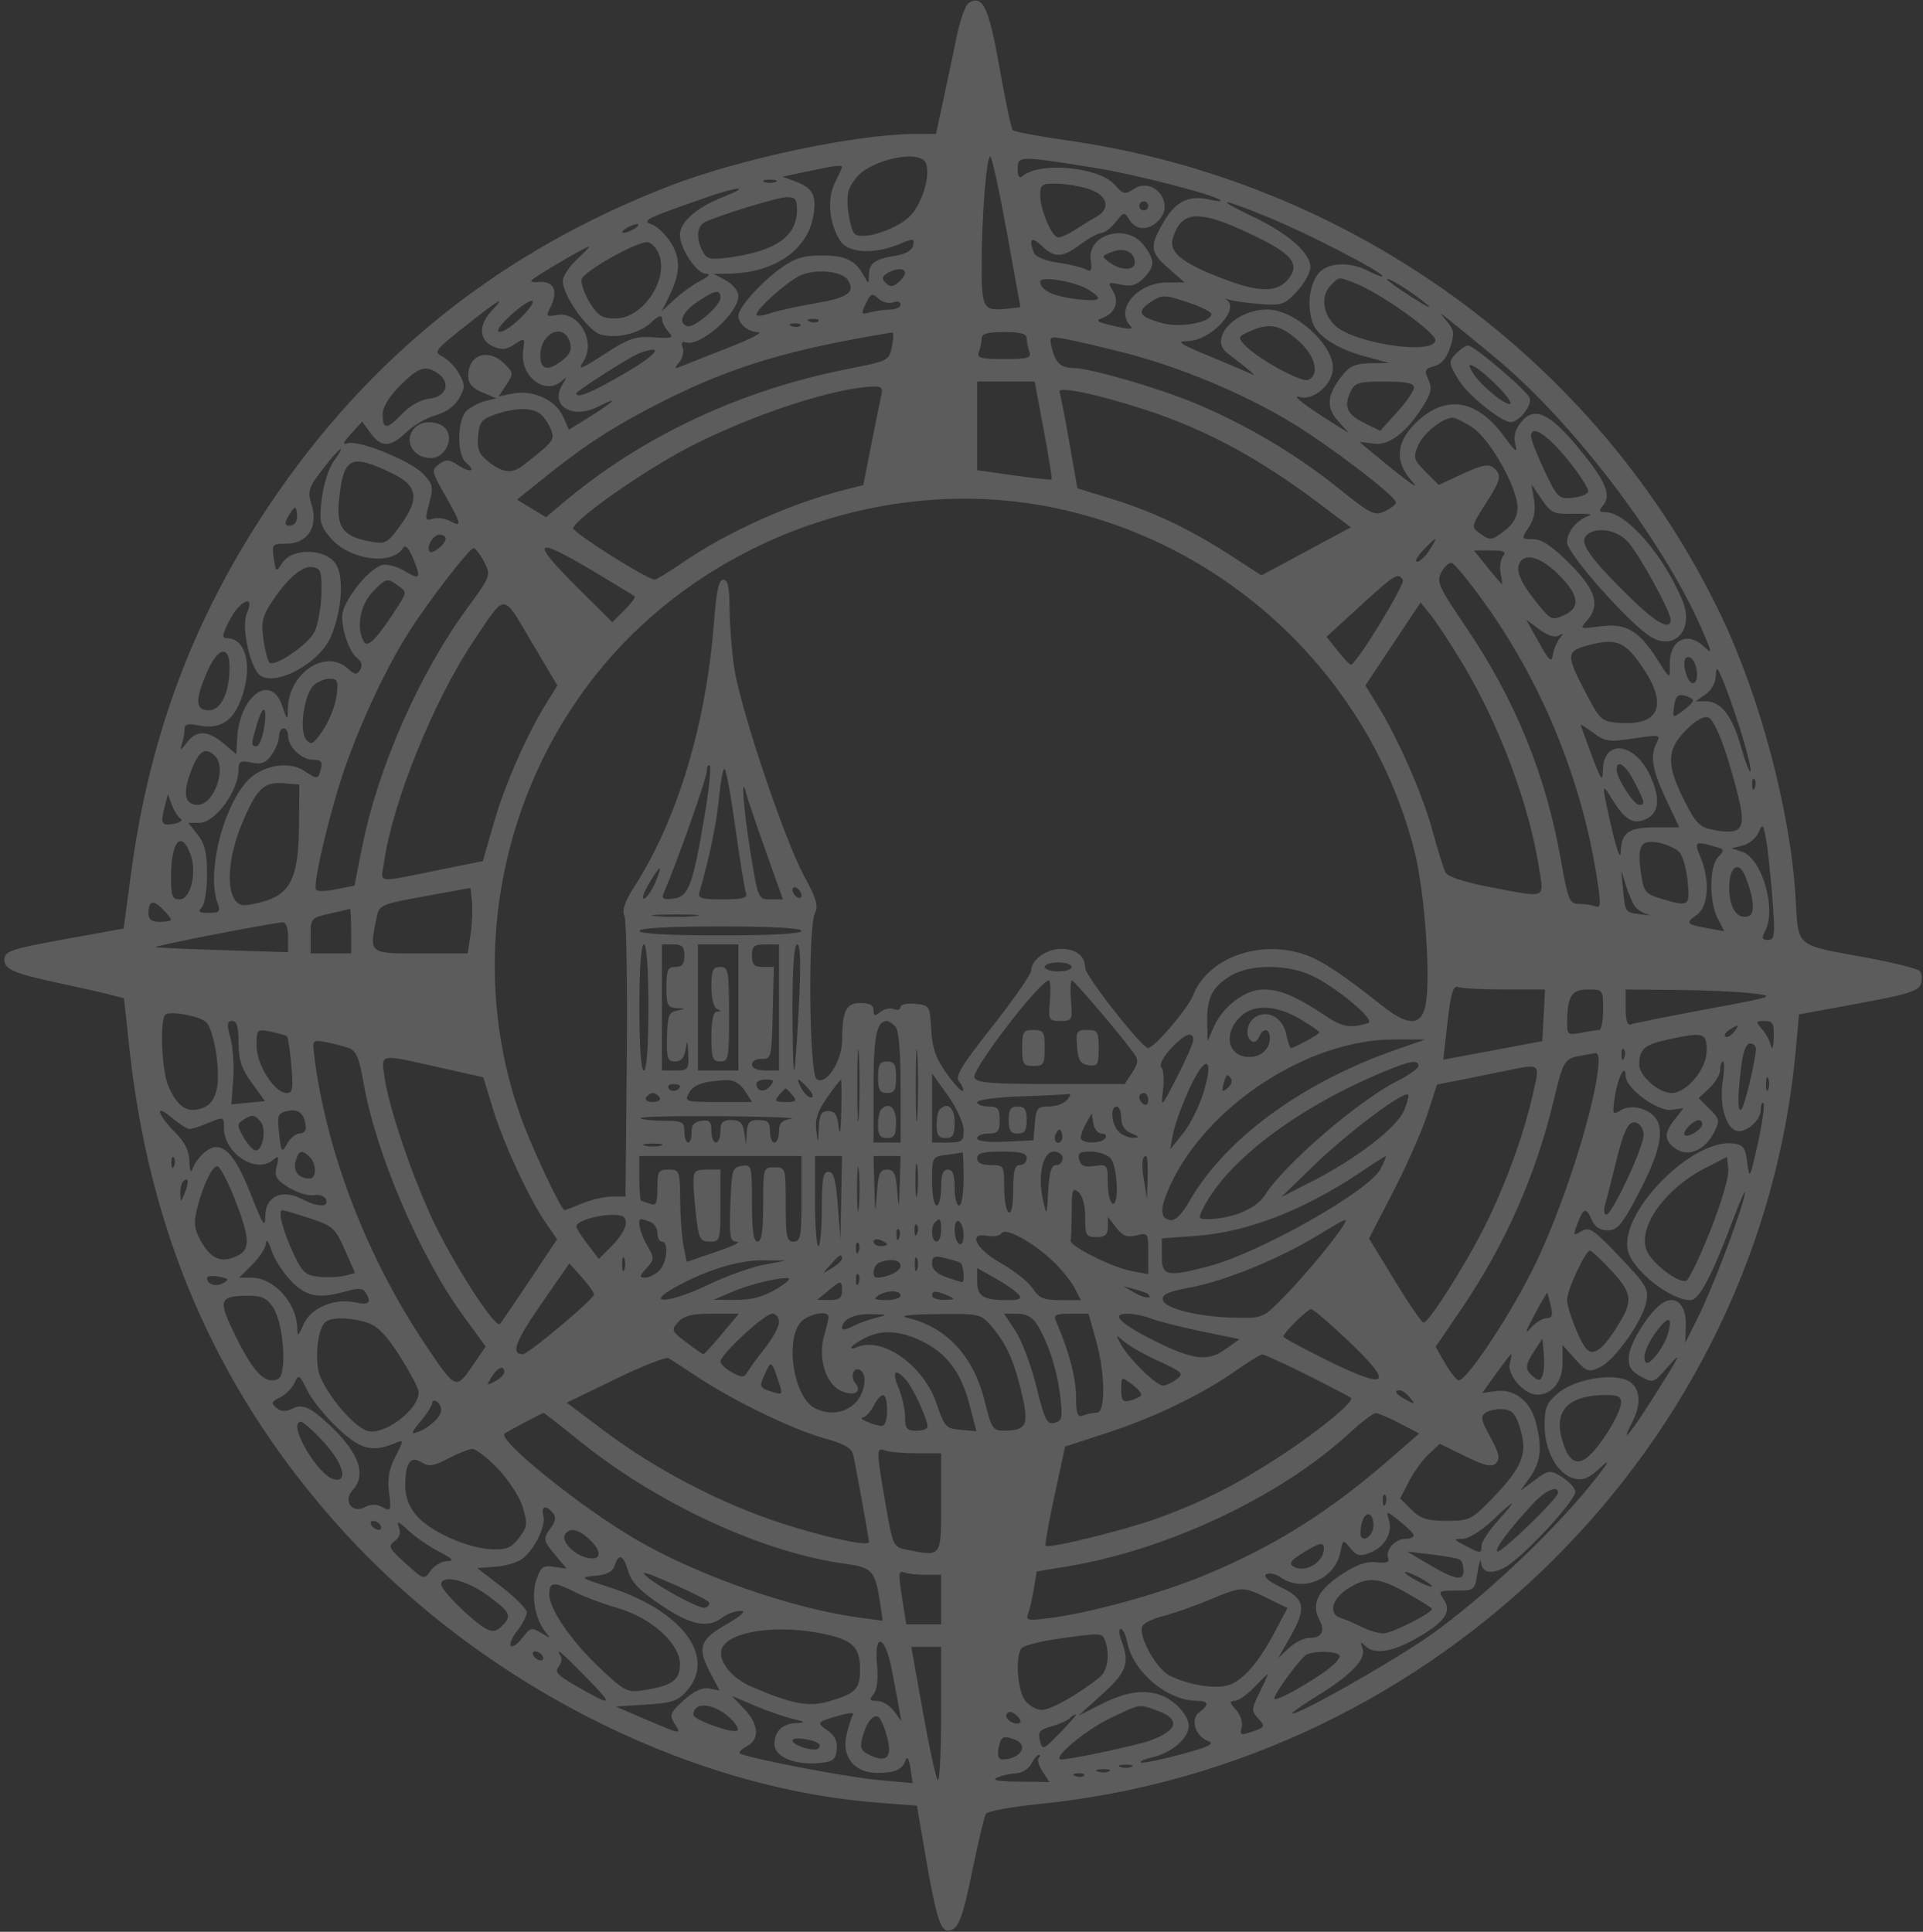 <svg width="427" height="429" viewBox="0 0 427 429" fill="none" xmlns="http://www.w3.org/2000/svg">
<rect x="0" y="0" width="427" height="429" fill="#333333" stroke="none"/>
<path fill-rule="evenodd" clip-rule="evenodd" d="M215.073 0.67C214.363 1.109 213.152 4.565 212.38 8.35C211.609 12.136 210.271 18.495 209.407 22.483L207.835 29.733L203.153 29.751C190.071 29.803 164.308 35.257 148.731 41.272C111.316 55.722 82.013 79.07 59.844 112.095C43.056 137.105 33.239 163.194 29.134 193.711L27.452 206.211L15.874 208.303C2.27 210.76 0.971 211.184 0.971 213.166C0.971 215.232 3.191 216.199 12.471 218.18C16.871 219.118 22.06 220.293 24.002 220.789L27.533 221.692L28.755 232.963C33.174 273.725 47.898 307.804 73.906 337.467C104.912 372.831 151.481 396.993 195.096 400.346L203.611 401L205.385 411.413C207.701 425.012 208.777 428.733 210.396 428.733C212.729 428.733 213.645 426.489 215.981 415.054C217.237 408.906 218.562 403.394 218.926 402.806C219.289 402.218 224.511 401.247 230.529 400.648C319.265 391.818 390.811 320.576 398.756 233.137L399.471 225.273L412.707 222.836C423.682 220.815 426.047 220.068 426.556 218.465C426.894 217.402 426.752 216.114 426.243 215.605C425.733 215.095 420.4 213.769 414.393 212.66C398.283 209.683 399.39 210.647 398.679 198.986C397.523 180.008 390.78 154.629 382.085 136.524C354.939 80.005 300.035 40.148 236.971 31.182C230.646 30.282 225.2 29.251 224.868 28.89C224.537 28.529 223.208 22.237 221.914 14.909C219.55 1.512 218.213 -1.271 215.073 0.67ZM205.612 36.241C206.602 38.819 205.004 44.541 202.445 47.581C199.756 50.777 191.422 53.584 189.71 51.872C189.179 51.341 188.545 48.955 188.3 46.57C187.943 43.092 188.316 41.673 190.182 39.404C193.526 35.339 204.41 33.107 205.612 36.241ZM223.552 51.483L226.591 68.233L223.686 68.553C218.319 69.145 217.971 68.559 217.971 58.915C217.971 48.132 219.033 34.733 219.889 34.733C220.232 34.733 221.88 42.27 223.552 51.483ZM243.471 37.333C252.189 38.732 269.955 43.337 270.971 44.461C271.246 44.765 270.233 44.717 268.721 44.355C264.092 43.244 261.105 44.649 258.446 49.186C255.187 54.746 255.309 55.945 259.506 59.629L263.041 62.733H259.141C252.529 62.733 247.449 68.811 251.05 72.412C251.823 73.185 250.8 73.188 247.451 72.421C243.529 71.524 243.115 71.224 244.894 70.566C247.669 69.539 248.592 66.958 247.061 64.506C245.923 62.683 246.048 62.591 248.839 63.204C251.128 63.707 252.331 63.373 253.906 61.798C256.505 59.199 256.504 57.68 253.898 54.368C250.07 49.501 241.351 52.053 242.193 57.794C242.531 60.093 242.319 60.46 241.039 59.798C240.176 59.353 237.373 58.685 234.81 58.313C232.028 57.91 229.911 57.019 229.56 56.103C228.376 53.018 229.026 52.436 231.285 54.559C234.263 57.356 235.818 57.297 239.971 54.233C241.835 52.858 243.914 51.733 244.593 51.733C245.271 51.733 246.677 50.651 247.717 49.328C249.541 47.01 249.652 46.992 250.798 48.828C252.325 51.272 255.183 51.262 257.406 48.805C260.896 44.949 256.025 39.126 251.707 41.992C249.799 43.259 249.383 43.164 247.529 41.04C244.136 37.15 231.215 35.848 227.221 38.993C226.291 39.726 225.971 39.331 225.971 37.451C225.971 34.572 226.249 34.57 243.471 37.333ZM186.971 37.079C186.971 37.27 186.251 38.87 185.37 40.635C183.591 44.201 184.099 49.649 186.568 53.483C188.317 56.199 194.098 56.543 199.572 54.255C202.831 52.894 203.083 52.912 202.779 54.49C202.57 55.574 201.157 56.413 198.926 56.775C194.223 57.54 192.977 58.428 192.941 61.042C192.911 63.182 192.885 63.186 191.816 61.233C189.926 57.776 187.749 56.733 182.43 56.733C178.345 56.733 176.452 57.326 173.335 59.584C168.828 62.849 163.971 68.309 163.971 70.11C163.971 71.961 166.123 73.729 168.421 73.766C169.548 73.784 166.646 75.293 161.971 77.118C157.296 78.943 152.571 80.812 151.471 81.272C149.695 82.014 149.624 81.92 150.833 80.433C151.582 79.512 151.919 78.04 151.582 77.162C151.189 76.138 151.418 75.726 152.22 76.012C155.389 77.143 163.971 69.603 163.971 65.688C163.971 64.648 162.733 63.126 161.221 62.305L158.471 60.813L161.778 60.773C171.697 60.653 179.138 55.688 180.532 48.262C181.41 43.578 180.578 41.788 176.875 40.395L173.784 39.233L179.128 38.095C185.151 36.813 186.971 36.577 186.971 37.079ZM172.221 40.395C171.534 40.673 170.409 40.673 169.721 40.395C169.034 40.118 169.596 39.891 170.971 39.891C172.346 39.891 172.909 40.118 172.221 40.395ZM241.971 42.039C245.962 43.401 246.689 46.338 243.475 48.124C242.378 48.734 240.283 50.021 238.821 50.983C237.359 51.945 235.646 52.733 235.016 52.733C233.576 52.733 230.971 46.635 230.971 43.265C230.971 40.996 231.36 40.739 234.721 40.789C236.784 40.82 240.046 41.383 241.971 42.039ZM160.582 43.736C154.73 46.021 150.97 49.318 150.975 52.157C150.98 55.195 154.66 60.727 156.706 60.773C157.904 60.8 157.507 61.32 155.471 62.392C153.821 63.26 151.219 65.14 149.689 66.57L146.907 69.168L148.432 66.112C151.072 60.82 151.227 57.519 149.003 53.948C147.879 52.142 145.974 50.3 144.772 49.855C142.408 48.98 143.087 48.643 156.971 43.798C164.115 41.305 166.931 41.257 160.582 43.736ZM176.971 46.598C176.971 52.501 172.263 55.789 161.784 57.204C157.758 57.747 156.947 57.556 156.034 55.851C154.451 52.893 154.746 50.041 156.721 49.213C161.496 47.211 172.734 43.817 174.721 43.778C176.541 43.742 176.971 44.28 176.971 46.598ZM254.971 45.733C254.971 46.283 254.521 46.733 253.971 46.733C253.421 46.733 252.971 46.283 252.971 45.733C252.971 45.183 253.421 44.733 253.971 44.733C254.521 44.733 254.971 45.183 254.971 45.733ZM281.778 48.311C290.426 51.871 306.971 60.408 306.971 61.311C306.971 61.571 305.643 61.098 304.021 60.259C299.41 57.875 294.321 58.269 292.429 61.156C290.7 63.795 290.277 67.971 291.385 71.462C292.365 74.55 296.802 77.462 303.117 79.161L308.471 80.601L304.294 80.667C301.006 80.719 299.67 81.3 298.022 83.395C294.651 87.681 294.395 90.475 297.099 93.488L299.471 96.132L296.471 94.272C289.992 90.255 286.515 87.568 288.564 88.162C291.669 89.061 295.971 85.306 295.971 81.695C295.971 76.374 287.394 68.733 281.422 68.733C274.22 68.733 268.283 75.259 272.574 78.46C276.668 81.514 279.404 83.847 278.105 83.176C277.353 82.789 273.078 80.963 268.605 79.12C261.949 76.378 261.048 75.766 263.644 75.751C268.876 75.721 275.65 68.398 272.221 66.48C271.808 66.25 272.146 66.295 272.971 66.581C273.796 66.867 276.839 67.285 279.733 67.51C284.604 67.889 285.216 67.682 287.983 64.72C289.626 62.961 290.971 60.528 290.971 59.314C290.971 56.18 286.008 51.826 278.193 48.105C269.14 43.795 271.075 43.906 281.778 48.311ZM277.971 52.097C286.592 56.198 288.578 58.421 286.401 61.53C283.915 65.079 279.964 65.141 271.219 61.768C262.304 58.331 259.448 55.956 260.446 52.811C262.4 46.655 266.207 46.5 277.971 52.097ZM140.971 50.733C140.146 51.266 139.021 51.702 138.471 51.702C137.921 51.702 138.146 51.266 138.971 50.733C139.796 50.2 140.921 49.764 141.471 49.764C142.021 49.764 141.796 50.2 140.971 50.733ZM146.027 55.838C148.961 61.321 143.037 70.733 136.651 70.733C133.712 70.733 132.78 70.159 130.977 67.243C129.791 65.324 128.972 62.967 129.157 62.006C129.472 60.368 140.967 53.852 143.686 53.77C144.354 53.75 145.408 54.68 146.027 55.838ZM128.077 57.634C126.369 59.23 124.971 61.392 124.971 62.438C124.971 65.668 130.653 73.615 133.467 74.321C137.161 75.248 142.008 74.047 144.673 71.543C146.195 70.113 146.971 69.838 146.971 70.73C146.971 71.47 147.615 72.786 148.401 73.654C149.688 75.075 149.362 75.201 145.151 74.911C141.09 74.631 139.642 75.126 134.206 78.649C128.956 82.051 128.194 82.323 129.501 80.327C132.45 75.826 128.536 69.01 123.55 69.963C121.41 70.372 121.193 70.186 122.014 68.652C124.178 64.609 123.038 62.163 119.221 62.658C118.534 62.748 117.971 62.602 117.971 62.335C117.971 61.889 130.012 54.784 130.827 54.748C131.022 54.74 129.785 56.039 128.077 57.634ZM251.971 58.355C251.971 60.151 248.879 60.121 246.412 58.302C244.526 56.911 244.541 56.844 246.971 55.917C249.697 54.877 251.971 55.986 251.971 58.355ZM188.22 62.127C190.06 64.845 188.336 66.122 181.206 67.323C177.212 67.996 172.6 69.015 170.957 69.588C169.315 70.161 167.971 70.291 167.971 69.877C167.971 68.638 174.252 62.968 177.471 61.301C180.683 59.638 186.855 60.112 188.22 62.127ZM200.971 60.611C200.971 61.093 200.277 62.064 199.429 62.768C198.23 63.763 197.619 63.781 196.687 62.849C195.755 61.917 195.82 61.44 196.979 60.707C198.865 59.514 200.971 59.464 200.971 60.611ZM241.721 64.352C245.174 66.542 244.444 67.068 238.865 66.407C233.826 65.81 230.971 64.405 230.971 62.523C230.971 61.205 238.881 62.551 241.721 64.352ZM300.656 62.789C306.268 64.894 319.068 73.992 318.734 75.638C318.063 78.936 300.348 76.201 296.324 72.177C293.612 69.465 293.27 65.577 295.542 63.304C297.408 61.438 297.13 61.467 300.656 62.789ZM316.736 67.507C318.24 68.786 316.884 68.171 313.721 66.141C310.558 64.111 307.971 62.263 307.971 62.035C307.971 61.365 313.767 64.983 316.736 67.507ZM159.971 66.144C159.971 67.928 154.098 72.942 152.595 72.441C150.463 71.73 151.481 69.306 154.869 67.023C158.797 64.375 159.971 64.173 159.971 66.144ZM198.326 67.15C199.242 66.799 199.971 67.01 199.971 67.626C199.971 68.235 198.959 68.739 197.721 68.747C196.483 68.754 194.479 69.026 193.266 69.352C191.213 69.902 191.143 69.767 192.259 67.403C193.325 65.144 193.636 65.025 195.07 66.322C195.956 67.125 197.422 67.497 198.326 67.15ZM264.293 67.327C266.866 68.204 268.971 69.294 268.971 69.749C268.971 71.607 262.17 72.864 258.078 71.762C253.044 70.406 252.324 69.299 255.177 67.301C257.957 65.354 258.508 65.356 264.293 67.327ZM109.145 69.047C106.218 72.163 106.339 75.488 109.43 76.896C111.374 77.782 112.382 77.694 114.242 76.475C116.544 74.967 116.586 74.996 116.169 77.835C115.325 83.586 121.152 88.028 124.889 84.483C125.921 83.503 125.912 83.721 124.846 85.486C122.019 90.169 127.176 93.23 132.903 90.268C137.542 87.869 136.58 89.055 131.148 92.432L126.325 95.43L125.018 92.476C123.408 88.84 118.322 86.513 113.912 87.395L110.729 88.031L112.42 85.452C114.032 82.991 114.015 82.777 112.04 80.802C108.443 77.205 103.971 78.69 103.971 83.481C103.971 85.164 104.856 86.202 107.093 87.142L110.215 88.455L107.663 89.095C106.259 89.448 104.404 90.442 103.541 91.306C101.477 93.37 101.446 101.052 103.495 102.753C105.811 104.675 104.471 105.107 101.742 103.318C99.705 101.984 99.057 101.949 97.497 103.091C95.738 104.377 95.797 104.686 98.813 109.957C102.52 116.436 102.664 117.174 99.933 115.713C98.812 115.113 97.072 114.884 96.065 115.203C94.387 115.736 94.324 115.453 95.303 111.785C96.265 108.179 96.141 107.543 94.04 105.307C91.268 102.356 79.54 97.595 77.151 98.451C75.971 98.874 76.207 98.246 77.945 96.34L80.419 93.628L82.278 96.18C84.662 99.453 86.661 99.404 90.229 95.985C91.807 94.474 94.746 92.775 96.76 92.21C99.049 91.568 100.994 90.161 101.947 88.458C103.313 86.016 103.312 85.449 101.941 82.997C101.099 81.493 99.443 79.78 98.261 79.19C96.244 78.184 96.552 77.77 103.291 72.44C111.065 66.291 112.536 65.438 109.145 69.047ZM115.971 70.233C114.105 72.158 111.879 73.721 111.025 73.706C110.024 73.689 110.799 72.444 113.206 70.206C118.082 65.673 120.369 65.695 115.971 70.233ZM331.867 79.291C349.703 94.04 370.253 121.315 378.535 141.233C380.175 145.178 380.171 145.209 378.256 143.483C374.443 140.047 370.597 142.293 370.756 147.862C370.842 150.908 370.829 150.901 367.97 146.392C363.906 139.984 361.009 138.319 355.287 139.103C350.846 139.712 350.725 139.663 352.314 137.907C355.418 134.476 354.396 131.027 348.536 125.168C344.66 121.292 342.333 119.733 340.421 119.733C337.756 119.733 337.751 119.718 339.465 117.101C340.64 115.308 341.012 113.373 340.632 111.029L340.073 107.589L342.342 110.911C344.425 113.962 345.012 114.222 349.54 114.097C352.252 114.023 353.796 114.194 352.971 114.478C350.138 115.453 347.971 118.046 347.971 120.461C347.971 122.996 362.2 138.967 366.748 141.537C372.076 144.548 376.202 139.615 373.588 133.358C369.322 123.149 361.097 113.733 356.444 113.733C355.037 113.733 354.949 113.464 355.96 112.246C357.874 109.94 356.531 106.802 350.506 99.497C344.039 91.656 340.674 90.147 337.741 93.769C336.441 95.375 336.048 96.909 336.487 98.67C337.003 100.736 336.533 100.415 334.069 97.019C328.148 88.86 321.382 87.56 314.974 93.349C309.902 97.931 309.485 102.513 313.721 107.104C315.233 108.744 313.209 107.441 309.221 104.21C305.233 100.978 301.971 98.277 301.971 98.207C301.971 98.137 303.351 98.282 305.038 98.529C308.457 99.031 312.424 95.958 316.168 89.909C317.816 87.246 318.014 86.122 317.162 84.252C316.231 82.211 316.394 81.844 318.457 81.326C320.033 80.93 321.206 79.552 321.992 77.171C323.01 74.086 322.919 73.314 321.319 71.42C319.499 69.266 319.501 69.256 321.471 70.791C322.571 71.648 327.249 75.473 331.867 79.291ZM181.7 71.337C181.368 71.669 180.505 71.705 179.784 71.416C178.986 71.097 179.223 70.86 180.388 70.812C181.442 70.769 182.032 71.005 181.7 71.337ZM177.7 72.337C177.368 72.669 176.505 72.705 175.784 72.416C174.986 72.097 175.223 71.86 176.388 71.812C177.442 71.769 178.032 72.005 177.7 72.337ZM288.721 76.063C292.174 79.316 293.024 83.392 290.456 84.377C288.87 84.986 278.975 79.492 276.258 76.495C274.801 74.888 274.93 74.654 277.969 73.376C282.157 71.615 284.666 72.242 288.721 76.063ZM126.531 75.921C127.04 77.524 126.627 78.593 124.987 79.921C121.729 82.559 119.971 82.213 119.971 78.933C119.971 73.943 125.148 71.566 126.531 75.921ZM198.064 76.935C197.421 80.075 197.234 80.171 188.44 81.899C164.354 86.63 142.46 96.929 124.855 111.81L121.238 114.866L118.022 112.91L114.805 110.954L121.638 105.464C130.134 98.638 137.171 94.152 147.471 88.992C162.809 81.31 175.209 77.597 198.095 73.836C198.438 73.779 198.424 75.174 198.064 76.935ZM227.971 75.151C227.971 75.931 228.244 77.281 228.578 78.151C229.091 79.489 228.226 79.733 222.971 79.733C217.716 79.733 216.851 79.489 217.364 78.151C217.698 77.281 217.971 75.931 217.971 75.151C217.971 74.116 219.321 73.733 222.971 73.733C226.621 73.733 227.971 74.116 227.971 75.151ZM249.924 78.409C261.768 81.445 275.597 87.185 286.055 93.406C294.595 98.486 309.971 110.167 309.971 111.575C309.971 112.035 308.846 112.925 307.47 113.551C305.183 114.593 304.308 114.157 297.22 108.445C287.768 100.826 276.289 94.045 264.971 89.392C256.67 85.98 241.966 81.748 238.304 81.718C235.601 81.695 234.361 80.567 233.593 77.432C232.914 74.659 232.946 74.637 236.689 75.308C238.769 75.681 244.725 77.076 249.924 78.409ZM323.542 78.304C321.552 80.295 321.569 80.562 323.942 84.453C325.971 87.781 333.362 93.733 335.466 93.733C337.335 93.733 340.275 89.967 339.659 88.362C339.021 86.699 327.307 76.733 325.991 76.733C325.508 76.733 324.407 77.44 323.542 78.304ZM138.979 82.756C131.505 87.136 127.971 88.611 127.971 87.35C127.971 86.827 140.108 79.09 141.971 78.425C147.622 76.412 146.136 78.561 138.979 82.756ZM332.917 86.151C334.813 88.121 335.86 89.733 335.244 89.733C333.718 89.733 328.169 84.971 326.873 82.549C325.95 80.826 326.046 80.705 327.645 81.575C328.649 82.122 331.022 84.181 332.917 86.151ZM97.389 83.049C100.173 85.085 99.024 88.177 95.349 88.536C93.499 88.717 91.102 90.031 89.42 91.786C85.942 95.417 84.971 95.488 84.971 92.115C84.971 90.408 86.321 88.148 88.853 85.615C93.02 81.449 94.565 80.984 97.389 83.049ZM231.755 95.483C232.859 101.395 233.659 106.345 233.534 106.482C233.408 106.619 229.631 106.212 225.138 105.576L216.971 104.421V94.577V84.733H223.359H229.748L231.755 95.483ZM313.971 86.063C313.971 86.795 312.284 89.258 310.221 91.536L306.471 95.678L303.124 94.033C299.121 92.067 298.332 90.43 299.818 87.169C300.829 84.95 301.509 84.733 307.45 84.733C312.21 84.733 313.971 85.092 313.971 86.063ZM195.652 87.983C195.357 89.22 194.347 94.17 193.407 98.981L191.698 107.729L187.585 108.765C175.712 111.753 161.72 118.02 151.732 124.824C148.576 126.974 145.73 128.733 145.409 128.733C143.728 128.733 126.997 118.151 127.282 117.269C128.026 114.973 143.048 104.479 152.943 99.342C166.687 92.208 184.82 86.217 193.829 85.833C195.785 85.75 196.096 86.117 195.652 87.983ZM253.971 90.885C267.672 95.315 279.47 101.672 293.209 112.028L299.948 117.107L290.026 122.443L280.105 127.78L273.073 123.23C264.153 117.46 255.924 113.568 246.586 110.703L239.226 108.445L237.46 98.339C236.489 92.781 235.496 87.702 235.253 87.053C234.741 85.687 243.343 87.448 253.971 90.885ZM120.334 92.239C121.162 93.067 122.131 94.661 122.486 95.781C123.118 97.772 122.762 98.196 116.031 103.451C113.741 105.239 111.578 104.998 108.552 102.618C106.368 100.9 105.921 99.822 106.167 96.868C106.431 93.714 106.934 93.075 109.971 92.039C114.816 90.387 118.554 90.459 120.334 92.239ZM327.058 95.012C330.951 97.636 336.971 108.406 336.971 112.748C336.971 114.625 336.078 116.291 334.336 117.66C331.22 120.111 330.92 120.147 328.476 118.36C326.672 117.041 326.723 116.794 329.785 112.023C333.348 106.47 333.569 105.474 331.601 103.841C330.552 102.97 328.974 103.287 324.851 105.198L319.471 107.692L316.568 104.79C313.928 102.151 313.772 101.628 314.852 99.021C315.989 96.276 320.256 92.816 322.573 92.76C323.179 92.745 325.197 93.759 327.058 95.012ZM92.171 94.933C89.462 97.642 91.58 101.733 95.692 101.733C98.723 101.733 100.872 97.523 98.996 95.263C97.479 93.435 93.844 93.26 92.171 94.933ZM348.194 102.204C350.834 105.481 352.842 108.629 352.656 109.198C352.469 109.767 350.884 110.374 349.132 110.547C346.113 110.845 345.791 110.532 342.96 104.547C341.317 101.074 339.972 97.638 339.972 96.91C339.97 94.147 343.571 96.465 348.194 102.204ZM74.062 102.483C72.979 103.996 71.799 107.737 71.44 110.797C70.851 115.819 71.038 116.659 73.362 119.421C77.532 124.377 87.021 125.697 89.511 121.668C89.982 120.906 90.734 121.642 91.608 123.721C93.591 128.437 93.325 128.919 89.894 126.832C88.201 125.803 85.938 125.19 84.865 125.471C81.785 126.276 75.971 133.713 75.971 136.848C75.971 140.347 77.653 144.921 79.444 146.291C80.327 146.966 80.514 147.855 79.96 148.751C79.233 149.928 78.789 149.878 77.203 148.443C72.259 143.969 64.074 149.506 63.915 157.433C63.86 160.138 63.817 160.114 62.665 156.733C60.158 149.382 53.161 154.514 52.652 164.077L52.471 167.477L49.644 165.105C46.101 162.132 43.561 162.094 41.405 164.983C40.151 166.662 39.883 166.768 40.348 165.401C40.691 164.394 40.971 162.875 40.971 162.026C40.971 160.845 41.674 160.624 43.971 161.083C48.606 162.01 51.497 160.375 53.331 155.791C56.248 148.5 54.827 141.733 50.379 141.733C49.213 141.733 49.328 140.954 50.971 137.733C53.254 133.258 56.792 131.837 54.808 136.191C53.649 138.735 55.117 146.728 57.249 149.483C60.042 153.093 70.843 147.678 73.491 141.339C75.933 135.495 76.432 128.085 74.574 125.251C72.302 121.782 64.968 121.599 62.739 124.956C61.271 127.167 61.261 127.162 60.79 123.956C60.339 120.88 60.468 120.733 63.621 120.733C68.262 120.733 70.7 117.014 69.22 112.193C68.254 109.046 68.452 108.391 71.615 104.248C75.335 99.377 77.302 97.957 74.062 102.483ZM86.971 105.067C92.773 107.86 93.252 110.665 88.94 116.617C85.985 120.696 85.621 120.89 82.145 120.245C76.182 119.139 74.658 117.112 75.275 111.105C76.265 101.463 77.817 100.662 86.971 105.067ZM231.09 112.201C271.133 119.214 303.918 149.47 314.015 188.733C316.327 197.721 317.74 216.819 316.56 223.111C315.661 227.902 312.645 227.95 306.799 223.265C298.704 216.778 293.572 213.36 290.018 212.089C279.861 208.457 268.211 212.627 264.897 221.082C263.735 224.047 256.298 232.733 254.922 232.733C253.559 232.733 240.971 216.712 240.971 214.977C240.971 212.297 238.992 210.733 235.6 210.733C232.36 210.733 228.971 213.179 228.971 215.518C228.971 216.329 225.106 221.902 220.382 227.903C213.249 236.963 212.002 239.065 213.024 240.297C213.702 241.114 214.043 241.995 213.782 242.256C213.521 242.516 211.908 240.781 210.197 238.399C207.81 235.074 207.016 232.809 206.779 228.65C206.477 223.343 206.405 223.227 203.221 222.92C201.434 222.747 199.971 223.071 199.971 223.638C199.971 224.206 199.29 224.409 198.458 224.09C197.626 223.77 196.276 224.065 195.458 224.744C194.246 225.75 193.971 225.678 193.971 224.355C193.971 223.234 193.081 222.733 191.088 222.733C187.873 222.733 187.008 224.481 186.985 231.023C186.968 235.764 183.316 241.265 181.298 239.59C179.665 238.234 179.383 205.699 180.979 202.717C181.768 201.244 181.239 199.458 178.557 194.533C174.131 186.407 164.3 157.074 163.009 148.142C162.46 144.342 162.002 138.421 161.991 134.983C161.976 130.398 161.61 128.733 160.614 128.733C159.622 128.733 159.073 131.182 158.569 137.864C156.847 160.675 150.476 181.921 140.869 196.892C138.72 200.241 138.075 202.142 138.654 203.424C139.104 204.419 139.34 218.846 139.179 235.483L138.887 265.733H135.897C134.252 265.733 131.291 266.408 129.317 267.233C127.342 268.058 125.562 268.733 125.361 268.733C124.601 268.733 118.117 254.94 115.654 248.083C102.128 210.424 112.8 166.638 142.207 139.128C165.907 116.958 199.736 106.71 231.09 112.201ZM65.971 114.733C65.971 115.864 65.304 116.733 64.436 116.733C63.211 116.733 63.117 116.329 63.971 114.733C64.56 113.633 65.251 112.733 65.506 112.733C65.762 112.733 65.971 113.633 65.971 114.733ZM361.41 120.262C363.91 122.959 370.971 135.785 370.971 137.629C370.971 140.09 367.838 138.431 362.31 133.043C353.431 124.389 350.74 120.716 352.089 119.09C353.949 116.849 358.814 117.461 361.41 120.262ZM98.971 119.611C98.971 120.772 96.062 123.157 95.423 122.519C94.518 121.613 96.157 118.733 97.578 118.733C98.344 118.733 98.971 119.128 98.971 119.611ZM317.379 122.233C316.478 123.608 315.264 124.733 314.682 124.733C314.099 124.733 314.679 123.608 315.971 122.233C317.263 120.858 318.477 119.733 318.668 119.733C318.86 119.733 318.28 120.858 317.379 122.233ZM107.489 124.767C109.049 127.784 109.025 127.847 103.61 135.262C93.046 149.727 83.895 170.559 80.422 188.05L78.71 196.667L74.591 197.502C72.325 197.961 70.326 197.991 70.149 197.568C69.483 195.979 73.319 179.926 76.654 170.344C80.257 159.994 85.831 148.177 90.824 140.304C95.043 133.652 104.231 121.733 105.141 121.733C105.569 121.733 106.626 123.099 107.489 124.767ZM131.832 126.896C136.584 129.736 140.672 132.225 140.918 132.427C141.164 132.629 140.152 134.007 138.669 135.489L135.973 138.185L128.472 130.734C117.528 119.863 118.399 118.867 131.832 126.896ZM333.768 123.477C333.2 124.162 332.951 125.849 333.215 127.227C333.478 128.605 333.606 129.733 333.5 129.733C333.393 129.733 331.95 128.046 330.292 125.983L327.279 122.233H331.04C333.926 122.233 334.561 122.522 333.768 123.477ZM346.089 127.615C350.684 132.21 351.035 134.927 347.257 136.648C344.738 137.796 344.347 137.646 341.808 134.559C337.949 129.866 336.611 127.114 337.307 125.3C338.343 122.601 342.053 123.579 346.089 127.615ZM329.219 133.301C342.085 151.058 350.942 172.38 354.448 194.04C355.544 200.81 355.519 201.774 354.26 201.29C353.461 200.984 351.801 200.733 350.57 200.733C348.531 200.733 348.186 199.902 346.668 191.336C343.232 171.941 336.54 155.522 325.339 139.001C319.379 130.21 318.927 129.183 320.076 127.036C320.768 125.744 321.814 124.84 322.402 125.028C322.99 125.215 326.057 128.938 329.219 133.301ZM71.368 131.791C71.311 134.848 70.636 138.659 69.868 140.26C68.529 143.05 61.305 148.058 59.885 147.18C59.509 146.948 58.895 144.715 58.521 142.219C57.977 138.592 58.246 137.033 59.86 134.457C63.345 128.893 66.999 125.596 69.315 125.926C71.243 126.2 71.46 126.822 71.368 131.791ZM311.5 128.779C312.084 129.725 301.159 147.566 299.971 147.606C299.696 147.615 298.364 146.225 297.012 144.517L294.553 141.412L302.012 134.593C309.812 127.462 310.445 127.074 311.5 128.779ZM88.474 130.112C90.306 131.451 90.307 131.573 88.533 134.362C83.931 141.595 81.727 143.956 80.858 142.584C79.042 139.719 79.907 134.409 82.658 131.538C85.752 128.309 85.944 128.261 88.474 130.112ZM121.282 156.233C116.878 163.335 112.092 174.261 109.624 182.851L107.216 191.233L98.843 192.919C82.777 196.154 84.614 196.349 85.288 191.485C87.108 178.35 96.26 155.654 104.999 142.603C112.473 131.441 111.438 131.449 117.997 142.51L123.763 152.233L121.282 156.233ZM324.454 146.843C332.789 160.566 339.577 178.641 341.784 192.983C342.82 199.719 343.582 199.449 330.578 196.945C325.03 195.877 321.406 194.669 320.944 193.733C320.536 192.908 319.217 188.633 318.012 184.233C315.815 176.21 310.301 163.712 305.659 156.233L303.176 152.233L309.311 143.014L315.446 133.795L317.639 136.514C318.846 138.01 321.912 142.657 324.454 146.843ZM346.126 141.159C347.185 140.521 347.226 140.656 346.317 141.791C345.682 142.584 345.007 144.227 344.817 145.442C344.529 147.279 344.003 146.807 341.693 142.641L338.915 137.632L341.848 139.8C343.676 141.151 345.288 141.663 346.126 141.159ZM364.721 148.18C370.399 156.53 368.504 161.179 359.683 160.539C355.647 160.246 355.339 159.982 352.311 154.233C347.605 145.298 347.648 144.582 352.971 143.217C358.942 141.685 360.853 142.493 364.721 148.18ZM50.971 148.084C50.971 153.809 49.101 157.733 46.373 157.733C43.364 157.733 43.252 155.577 45.935 149.316C48.311 143.773 50.971 143.122 50.971 148.084ZM376.787 149.06C377.13 151.954 375.566 152.726 374.578 150.151C373.579 147.548 373.888 145.539 375.221 145.977C375.909 146.203 376.613 147.59 376.787 149.06ZM387.057 164.079C388.188 167.844 388.919 171.119 388.681 171.356C388.444 171.593 387.48 169.043 386.539 165.688C384.649 158.953 382.129 155.733 378.748 155.733H376.526L378.748 154.176C380.078 153.245 380.99 151.538 381.018 149.926C381.056 147.737 381.433 148.169 383.033 152.233C384.116 154.983 385.927 160.314 387.057 164.079ZM74.712 154.625C74.425 156.765 73.08 160.151 71.723 162.148C69.59 165.286 69.084 165.574 67.998 164.265C66.405 162.346 67.468 154.379 69.602 152.245C70.433 151.413 72.041 150.733 73.174 150.733C74.991 150.733 75.173 151.193 74.712 154.625ZM375.94 155.6C375.922 155.948 374.881 156.978 373.627 157.889C371.389 159.512 371.353 159.491 371.754 156.757C372.072 154.593 372.589 154.082 374.067 154.468C375.114 154.742 375.957 155.251 375.94 155.6ZM58.527 162.287C58.171 164.182 57.451 165.733 56.926 165.733C55.702 165.733 55.723 165.294 57.173 160.454C58.549 155.859 59.493 157.136 58.527 162.287ZM383.453 167.865C384.83 172.224 386.241 177.57 386.589 179.745C387.33 184.377 386.029 185.342 380.454 184.296C377.41 183.725 376.561 182.864 373.962 177.714C369.971 169.809 370.061 166.443 374.376 162.128C376.548 159.956 378.355 158.943 379.365 159.331C380.269 159.678 382.024 163.342 383.453 167.865ZM362.782 163.992C368.429 163.137 368.793 163.197 367.915 164.837C366.334 167.791 366.837 170.946 369.929 177.483L372.886 183.733H367.629C361.621 183.733 360.007 184.868 359.884 189.183C359.831 191.045 359.074 189.116 357.941 184.233C355.59 174.098 355.581 173.583 357.813 177.233C360.781 182.089 362.628 183.21 365.501 181.901C368.465 180.551 368.747 177.17 366.322 172.059C362.872 164.79 356.031 164.106 355.919 171.018C355.874 173.789 355.531 173.334 353.435 167.733C352.098 164.158 350.997 161.107 350.988 160.953C350.978 160.799 352.261 161.627 353.838 162.792C356.41 164.695 357.327 164.818 362.782 163.992ZM63.971 163.404C63.971 165.872 66.957 168.733 69.532 168.733C71.291 168.733 71.669 169.17 71.261 170.733C70.63 173.143 70.541 173.153 67.469 171.14C63.91 168.808 57.689 170.091 54.566 173.802C49.212 180.166 45.947 194.039 48.288 200.483C49.011 202.471 48.784 202.733 46.338 202.733C44.186 202.733 43.838 202.466 44.771 201.533C45.445 200.859 45.971 197.63 45.971 194.168C45.971 189.445 45.486 187.386 43.898 185.368L41.826 182.733H44.243C47.806 182.733 52.971 175.675 52.971 170.808C52.971 169.111 53.437 168.876 55.844 169.358C58.103 169.809 59.066 169.435 60.344 167.61C61.239 166.333 61.971 164.488 61.971 163.51C61.971 162.533 62.421 161.733 62.971 161.733C63.521 161.733 63.971 162.485 63.971 163.404ZM47.771 167.933C50.416 170.578 47.504 178.733 43.914 178.733C40.987 178.733 40.5 176.256 42.432 171.195C44.164 166.66 45.613 165.775 47.771 167.933ZM156.53 180.671C153.871 196.571 152.909 199.173 149.545 199.563C147.111 199.844 146.811 199.626 147.488 198.063C150.349 191.455 156.9 172.901 156.932 171.316C156.954 170.262 157.249 169.678 157.589 170.018C157.93 170.358 157.453 175.152 156.53 180.671ZM362.951 173.693C365.258 178.215 365.361 178.733 363.956 178.733C362.777 178.733 358.98 172.825 358.975 170.983C358.967 168.463 360.984 169.837 362.951 173.693ZM163.297 183.849C164.301 191.062 165.362 197.587 165.654 198.349C166.068 199.428 164.933 199.733 160.511 199.733C155.577 199.733 154.903 199.505 155.351 197.983C157.444 190.865 159.149 182.629 159.659 177.171C159.99 173.63 160.533 170.733 160.866 170.733C161.199 170.733 162.293 176.635 163.297 183.849ZM389.654 174.921C389.335 175.718 389.098 175.481 389.05 174.316C389.007 173.262 389.243 172.672 389.575 173.004C389.907 173.336 389.943 174.199 389.654 174.921ZM66.398 183.337C66.305 195.035 64.483 198.697 57.924 200.367C54.15 201.328 53.28 201.261 52.221 199.926C50.22 197.404 50.77 190.188 53.47 183.543C56.836 175.261 58.505 173.563 62.92 173.934L66.471 174.233L66.398 183.337ZM170.025 188.983L173.851 199.733H171.092C168.365 199.733 168.314 199.613 166.652 189.347C165.067 179.555 164.466 171.274 165.701 176.233C165.974 177.333 167.92 183.071 170.025 188.983ZM40.113 181.821C40.686 182.175 39.989 182.688 38.563 182.96C35.826 183.483 35.554 182.894 36.647 178.807L37.296 176.38L38.184 178.779C38.671 180.097 39.54 181.466 40.113 181.821ZM393.56 199.483C394.192 207.765 394.09 208.733 392.583 208.733C391.23 208.733 391.103 208.355 391.936 206.799C394.542 201.93 391.258 190.62 386.813 189.153L384.471 188.38L386.971 187.774C388.346 187.44 389.921 186.149 390.471 184.904C391.403 182.794 391.518 182.897 392.162 186.437C392.542 188.525 393.171 194.395 393.56 199.483ZM42.361 189.913C43.749 193.841 42.288 199.733 39.926 199.733C38.251 199.733 37.971 199.028 37.971 194.815C37.971 186.737 40.313 184.122 42.361 189.913ZM372.847 189.181C373.619 189.952 374.47 192.867 374.738 195.658C375.281 201.306 375.076 201.444 368.876 199.586C365.376 198.538 364.994 198.069 364.399 194.099C363.46 187.843 364.283 186.345 368.223 187.133C369.995 187.488 372.076 188.409 372.847 189.181ZM381.795 188.319C382.838 188.641 382.785 189.062 381.545 190.302C379.535 192.312 379.473 200.254 381.438 204.021L382.892 206.809L379.181 206.138C374.379 205.27 374.156 204.992 376.781 203.153C379.396 201.322 379.752 195.538 377.572 190.321C376.085 186.761 376.344 186.639 381.795 188.319ZM145.522 195.95C144.778 197.719 143.666 199.335 143.051 199.54C142.436 199.745 142.886 198.297 144.051 196.323C146.679 191.868 147.305 191.71 145.522 195.95ZM387.479 194.483C389.407 199.154 389.777 202.87 388.368 203.411C385.834 204.383 383.971 201.713 383.971 197.111C383.971 192.523 386.033 190.979 387.479 194.483ZM363.134 201.423C363.674 202.077 364.871 202.804 365.794 203.038C366.716 203.272 366.154 203.294 364.544 203.088C360.814 202.609 360.878 202.694 360.393 197.566L359.984 193.233L361.068 196.733C361.664 198.658 362.593 200.768 363.134 201.423ZM104.49 207.457L103.848 211.733H93.41C81.784 211.733 81.989 211.895 83.58 203.937C84.179 200.943 84.364 200.859 94.33 199.038L104.471 197.185L104.801 200.182C104.983 201.831 104.842 205.104 104.49 207.457ZM177.971 198.851C177.971 199.401 177.521 199.573 176.971 199.233C176.421 198.893 175.971 198.165 175.971 197.615C175.971 197.065 176.421 196.893 176.971 197.233C177.521 197.573 177.971 198.301 177.971 198.851ZM37.971 204.233C37.971 204.508 36.846 204.733 35.471 204.733C33.713 204.733 32.971 204.189 32.971 202.9C32.971 200.066 33.958 199.72 36.054 201.816C37.109 202.87 37.971 203.958 37.971 204.233ZM77.971 206.733V211.733H73.471H68.971V207.792C68.971 203.971 69.101 203.822 73.221 202.899C75.559 202.375 77.583 201.899 77.721 201.84C77.859 201.781 77.971 203.983 77.971 206.733ZM154.221 203.465C151.883 203.676 148.059 203.676 145.721 203.465C143.383 203.255 145.296 203.082 149.971 203.082C154.646 203.082 156.559 203.255 154.221 203.465ZM63.971 208.097V211.46L49.721 211.018C41.883 210.775 35.055 210.473 34.547 210.347C33.729 210.143 59.559 205.089 62.721 204.834C63.493 204.772 63.971 206.019 63.971 208.097ZM177.971 206.733C177.971 207.363 171.304 207.733 159.971 207.733C148.638 207.733 141.971 207.363 141.971 206.733C141.971 206.103 148.638 205.733 159.971 205.733C171.304 205.733 177.971 206.103 177.971 206.733ZM143.971 223.733C143.971 232.4 143.59 237.733 142.971 237.733C142.352 237.733 141.971 232.4 141.971 223.733C141.971 215.066 142.352 209.733 142.971 209.733C143.59 209.733 143.971 215.066 143.971 223.733ZM151.971 212.233C151.971 214.066 151.438 214.733 149.971 214.733C148.267 214.733 147.971 215.4 147.971 219.233C147.971 223.193 148.241 223.749 150.221 223.869C152.385 224 152.39 224.021 150.351 224.422C148.522 224.781 148.214 225.584 148.106 230.285C147.996 235.043 148.225 235.733 149.909 235.733C151.246 235.733 151.966 234.889 152.255 232.983C152.59 230.771 152.701 230.967 152.821 233.983C152.962 237.516 152.798 237.733 149.971 237.733H146.971V223.733V209.733H149.471C151.471 209.733 151.971 210.233 151.971 212.233ZM163.971 223.733V237.733H159.471H154.971V223.733V209.733H159.471H163.971V223.733ZM172.971 223.733V237.733H169.971C168.142 237.733 166.971 237.214 166.971 236.404C166.971 235.672 167.955 235.11 169.157 235.154C171.252 235.23 171.352 234.809 171.587 224.983L171.833 214.733H169.402C167.476 214.733 166.971 214.214 166.971 212.233C166.971 210.122 167.438 209.733 169.971 209.733H172.971V223.733ZM177.392 223.483C177.014 231.046 176.539 237.42 176.338 237.65C176.136 237.879 175.971 231.691 175.971 223.9C175.971 214.632 176.336 209.733 177.026 209.733C177.748 209.733 177.863 214.072 177.392 223.483ZM237.971 214.733C237.971 215.283 236.621 215.733 234.971 215.733C233.321 215.733 231.971 215.283 231.971 214.733C231.971 214.183 233.321 213.733 234.971 213.733C236.621 213.733 237.971 214.183 237.971 214.733ZM157.971 219.15C157.971 221.747 158.486 223.774 159.221 224.071C160.221 224.474 160.221 224.591 159.221 224.654C158.382 224.707 157.971 226.542 157.971 230.233C157.971 235.038 158.22 235.733 159.94 235.733C161.776 235.733 161.908 235.019 161.888 225.233C161.868 215.501 161.724 214.733 159.919 214.733C158.282 214.733 157.971 215.439 157.971 219.15ZM291.405 216.708C297.038 219.445 305.531 226.599 303.821 227.167C300.031 228.426 298.128 228.124 294.471 225.684C287.884 221.287 284.259 219.733 280.597 219.733C276.48 219.733 271.542 223.463 269.502 228.115L268.134 231.233L268.053 226.917C267.952 221.587 269.179 219.187 273.285 216.683C277.565 214.074 286.006 214.085 291.405 216.708ZM233.128 222.233C232.785 226.544 232.883 226.733 235.471 226.733C238.059 226.733 238.157 226.544 237.814 222.233C237.618 219.758 237.708 217.733 238.014 217.733C238.533 217.733 248.861 229.877 251.76 233.896C252.832 235.382 252.771 236.109 251.395 238.208L249.741 240.733H233.325C219.925 240.733 216.806 240.467 216.353 239.287C215.696 237.575 230.943 217.733 232.915 217.733C233.229 217.733 233.324 219.758 233.128 222.233ZM334.103 219.733H343.071L342.771 225.474L342.471 231.215L331.471 233.273L320.471 235.332L321.416 227.001C322.147 220.561 322.677 218.79 323.748 219.201C324.511 219.494 329.17 219.733 334.103 219.733ZM355.971 224.233C355.971 226.708 355.577 228.733 355.096 228.733C354.615 228.733 352.815 229.014 351.096 229.358C348.174 229.942 347.972 229.796 347.985 227.108C348.013 221.234 348.949 219.733 352.588 219.733C355.931 219.733 355.971 219.786 355.971 224.233ZM388.971 220.582C394.392 221.224 394.248 221.274 378.971 224.116C370.446 225.702 362.909 227.212 362.221 227.473C361.347 227.804 360.971 226.712 360.971 223.84V219.733L372.221 219.832C378.409 219.886 385.946 220.224 388.971 220.582ZM288.633 226.275C291.019 227.673 292.971 229.012 292.971 229.249C292.971 229.685 287.436 232.733 286.646 232.733C286.412 232.733 285.956 231.407 285.632 229.787C284.897 226.114 281.792 224.223 278.971 225.733C276.866 226.86 276.267 230.18 277.978 231.237C278.532 231.58 279.255 231.156 279.585 230.296C280.403 228.164 281.971 228.32 281.971 230.533C281.971 232.937 280.047 234.733 277.471 234.733C272.807 234.733 271.516 229.911 275.145 226.047C278.06 222.945 283.096 223.03 288.633 226.275ZM45.666 226.899C47.451 228.374 49.023 237.738 48.154 241.723C47.605 244.242 46.656 245.471 44.742 246.145C41.526 247.276 39.286 245.729 37.316 241.015C35.893 237.611 35.463 226.574 36.705 225.332C37.61 224.427 44.034 225.551 45.666 226.899ZM52.971 231.583C52.971 235.361 53.62 237.328 55.906 240.484L58.84 244.535L55.109 244.891L51.379 245.247L51.78 239.7C52 236.649 51.72 232.484 51.157 230.443C50.323 227.424 50.397 226.733 51.552 226.733C52.582 226.733 52.971 228.061 52.971 231.583ZM198.771 227.933C199.574 228.736 199.971 233.2 199.971 241.433V253.733H196.971H193.971V241.433C193.971 230.006 194.639 226.733 196.971 226.733C197.301 226.733 198.111 227.273 198.771 227.933ZM393.855 230.483C393.789 232.626 393.53 233.376 393.252 232.233C392.984 231.133 392.066 229.446 391.213 228.483C389.789 226.878 389.839 226.733 391.816 226.733C393.66 226.733 393.954 227.274 393.855 230.483ZM384.951 229.257C384.255 230.095 383.426 230.521 383.107 230.203C382.789 229.885 383.191 229.206 384 228.694C386.117 227.355 386.394 227.519 384.951 229.257ZM63.736 230.164C63.962 230.39 64.394 233.311 64.698 236.654C65.162 241.772 64.998 242.733 63.661 242.733C60.971 242.733 56.971 236.473 56.971 232.264C56.971 228.549 57.027 228.494 60.148 229.118C61.895 229.468 63.51 229.939 63.736 230.164ZM190.713 247.441C190.521 251.177 190.361 248.383 190.36 241.233C190.358 234.083 190.516 231.027 190.71 234.441C190.905 237.856 190.906 243.706 190.713 247.441ZM203.713 247.441C203.521 251.177 203.361 248.383 203.36 241.233C203.358 234.083 203.516 231.027 203.71 234.441C203.905 237.856 203.906 243.706 203.713 247.441ZM226.971 232.733C226.971 236.333 227.221 236.733 229.471 236.733C231.721 236.733 231.971 236.333 231.971 232.733C231.971 229.133 231.721 228.733 229.471 228.733C227.221 228.733 226.971 229.133 226.971 232.733ZM239.161 232.483C239.41 235.495 239.914 236.296 241.721 236.553C243.738 236.839 243.971 236.451 243.971 232.803C243.971 229.103 243.738 228.733 241.411 228.733C239.063 228.733 238.876 229.045 239.161 232.483ZM264.952 230.983C264.942 231.671 263.313 235.383 261.332 239.233C257.781 246.135 257.737 246.175 258.243 242.075C258.525 239.789 258.359 237.521 257.874 237.036C257.366 236.528 258.233 234.797 259.926 232.944C262.969 229.612 264.985 228.825 264.952 230.983ZM378.971 233.31C378.971 237.365 374.534 242.733 371.183 242.733C368.316 242.733 363.969 238.914 363.986 236.41C364.01 233.031 365.114 232.023 369.971 230.946C378.274 229.103 378.971 229.287 378.971 233.31ZM77.499 232.772C79.081 233.352 79.785 235.02 80.706 240.374C83.385 255.958 93.24 279.029 102.816 292.135L107.859 299.036L104.831 303.437C101.248 308.644 101.164 308.606 94.466 298.621C81.373 279.107 72.318 255.475 69.722 234.044C69.349 230.968 69.444 230.877 72.403 231.443C74.09 231.766 76.383 232.364 77.499 232.772ZM309.971 233.119C289.129 240.394 272.197 252.792 264.152 266.67C262.297 269.871 260.932 271.186 259.721 270.941C257.496 270.49 257.534 268.279 259.853 263.233C267.981 245.546 290.523 230.832 309.471 230.845L316.471 230.85L309.971 233.119ZM389.907 232.983C389.765 235.752 387.392 245.645 386.705 246.332C385.81 247.227 385.78 243.969 386.619 236.983C387.034 233.531 387.716 231.733 388.61 231.733C389.359 231.733 389.942 232.296 389.907 232.983ZM360.654 234.921C360.335 235.718 360.098 235.481 360.05 234.316C360.007 233.262 360.243 232.672 360.575 233.004C360.907 233.336 360.943 234.199 360.654 234.921ZM354.971 235.275C354.971 243.712 346.913 269.122 339.923 282.731C334.177 293.918 325.32 307.016 323.836 306.521C323.288 306.339 321.926 304.591 320.81 302.639L318.781 299.089L324.408 290.826C334.171 276.487 341.001 261.068 345.008 244.318C347.104 235.559 347.382 235.098 350.971 234.454C352.346 234.207 353.808 233.944 354.221 233.869C354.634 233.794 354.971 234.427 354.971 235.275ZM97.393 237.016L107.315 239.246L109.452 246.239C111.825 254.006 117.565 266.365 121.285 271.717L123.707 275.202L117.706 284.217C114.405 289.176 111.39 293.585 111.006 294.015C110.079 295.053 102.147 283.029 96.981 272.752C92.312 263.466 86.456 246.602 85.429 239.483C84.617 233.851 83.933 233.992 97.393 237.016ZM194.971 239.233C194.971 242.066 195.352 242.733 196.971 242.733C198.59 242.733 198.971 242.066 198.971 239.233C198.971 236.4 198.59 235.733 196.971 235.733C195.352 235.733 194.971 236.4 194.971 239.233ZM267.186 242.777C266.243 245.81 264.202 249.854 262.651 251.762L259.831 255.233L260.484 251.733C260.843 249.808 262.462 245.343 264.082 241.811C267.682 233.96 269.729 234.597 267.186 242.777ZM314.971 236.716C314.971 237.257 312.743 238.828 310.019 240.209C301.523 244.514 285.001 258.79 280.904 265.367C278.985 268.447 273.489 270.733 268.002 270.733C266.051 270.733 266.01 270.559 267.345 267.983C272.711 257.629 288.146 245.996 306.971 238.119C313.046 235.577 314.971 235.239 314.971 236.716ZM382.507 240.339C381.777 245.207 383.144 250.202 385.448 251.086C387.413 251.84 390.971 248.892 390.971 246.51C390.971 245.349 391.24 244.669 391.57 244.998C391.899 245.327 391.34 249.34 390.327 253.915C388.578 261.814 388.46 262.032 387.978 258.233C387.543 254.798 387.094 254.189 384.803 253.925C375.686 252.87 359.599 269.209 361.451 277.642C362.415 282.032 370.844 288.733 375.401 288.733C377.259 288.733 380.188 283.204 384.673 271.233C386.527 266.283 387.767 263.583 387.428 265.233C386.521 269.65 380.144 286.398 376.962 292.72L374.201 298.208L374.336 294.355C374.495 289.82 372.144 287.512 369.221 289.334C366.338 291.131 361.925 298.078 361.69 301.187C361.519 303.458 362.089 304.436 364.296 305.663C367.061 307.2 367.186 307.159 370.178 303.733C373.776 299.613 373.297 300.613 366.705 310.983C361.657 318.924 359.682 321.127 362.505 315.667C364.752 311.322 364.081 307.483 360.879 306.364C356.93 304.984 349.388 306.512 345.976 309.382C343.426 311.528 342.972 312.617 342.975 316.572C342.979 322.233 345.86 327.416 349.512 328.333C351.592 328.855 352.839 328.307 355.72 325.609C357.918 323.551 356.821 325.306 352.912 330.106C344.151 340.861 329.206 354.871 317.883 362.943C309.734 368.754 286.971 381.636 286.971 380.438C286.971 380.207 289.558 378.418 292.721 376.463C300.164 371.863 303.435 368.388 302.538 366.034C301.988 364.59 302.102 364.481 303.112 365.483C305.159 367.515 309.127 366.912 314.686 363.723C320.883 360.17 322.453 357.866 320.54 355.138C319.29 353.356 319.471 353.233 323.337 353.233C327.392 353.233 327.483 353.157 328.079 349.233C328.414 347.033 328.751 345.983 328.829 346.9C329.025 349.199 331.001 349.696 333.971 348.194C337.829 346.242 350.168 332.979 349.798 331.182C349.618 330.31 348.248 328.857 346.753 327.953C344.158 326.383 343.891 326.416 340.815 328.691L337.593 331.072L339.782 327.998C342.191 324.615 342.502 321.185 340.916 315.474C339.665 310.969 336.098 308.341 332.042 308.936L329.11 309.366L332.21 305.05C333.915 302.675 335.417 300.733 335.547 300.733C335.677 300.733 335.543 301.655 335.248 302.781C334.589 305.302 338.456 309.733 341.317 309.733C344.659 309.733 346.971 306.801 346.971 302.562V298.701L349.74 301.801C352.287 304.651 352.728 304.801 355.224 303.664C358.504 302.169 364.699 293.436 365.556 289.099C366.115 286.266 365.548 285.308 359.641 279.099C353.837 273 352.889 272.366 351.149 273.423C349.302 274.545 349.253 274.445 350.3 271.673C351.632 268.143 352.185 268.023 353.484 270.983C354.129 272.453 355.338 273.233 356.971 273.233C359.044 273.233 360.108 272.038 363.204 266.233C368.033 257.176 369.472 252.128 368.089 249.092C366.824 246.315 362.397 244.986 359.805 246.604C358.066 247.69 357.985 247.483 358.584 243.501C359.234 239.184 360.971 235.88 360.971 238.96C360.971 241.664 368.065 246.899 371.149 246.471L373.827 246.101L371.899 248.552C369.421 251.702 369.466 253.266 372.087 255.102C374.839 257.029 378.538 255.471 380.578 251.525C381.939 248.894 381.876 248.547 379.617 246.288L377.198 243.869L379.584 241.627C380.897 240.393 381.971 238.563 381.971 237.559C381.971 236.555 382.247 235.733 382.585 235.733C382.922 235.733 382.887 237.806 382.507 240.339ZM340.378 242.983C338.326 252.042 334.312 263.077 329.738 272.233C325.435 280.847 317.265 293.733 316.108 293.733C315.717 293.733 312.831 289.527 309.694 284.385L303.99 275.038L309.365 264.635C312.322 258.914 315.721 251.222 316.918 247.541L319.095 240.849L324.283 239.836C327.137 239.278 331.496 238.401 333.971 237.885C342.291 236.151 341.981 235.905 340.378 242.983ZM213.971 250.98C213.971 253.46 213.624 253.733 210.471 253.733H206.971V246.057V238.381L210.471 243.304C212.431 246.061 213.971 249.438 213.971 250.98ZM273.401 239.62C273.702 240.107 273.314 241.033 272.539 241.677C271.386 242.633 271.227 242.471 271.666 240.79C272.26 238.519 272.585 238.3 273.401 239.62ZM392.633 241.983C392.356 242.671 392.129 242.108 392.129 240.733C392.129 239.358 392.356 238.796 392.633 239.483C392.911 240.171 392.911 241.296 392.633 241.983ZM165.379 242.233L167.017 244.733H159.459C152.302 244.733 151.955 244.631 152.934 242.803C153.96 240.885 156.063 240.13 161.106 239.869C162.907 239.776 164.259 240.524 165.379 242.233ZM170.98 241.222C169.731 242.727 167.971 242.406 167.971 240.674C167.971 240.156 168.926 239.733 170.093 239.733C171.86 239.733 172.009 239.983 170.98 241.222ZM179.471 241.733C180.466 242.833 180.777 243.733 180.161 243.733C179.545 243.733 178.56 242.833 177.971 241.733C177.382 240.633 177.072 239.733 177.281 239.733C177.49 239.733 178.476 240.633 179.471 241.733ZM186.803 246.983C186.71 251.001 186.46 252.561 186.243 250.483C185.938 247.573 185.416 246.733 183.911 246.733C182.364 246.733 181.939 247.494 181.811 250.483C181.653 254.178 181.645 254.185 181.247 250.981C180.951 248.588 181.587 246.679 183.658 243.752C185.205 241.565 186.584 239.766 186.721 239.754C186.858 239.743 186.895 242.995 186.803 246.983ZM150.971 241.174C150.971 242.229 149.052 242.673 148.481 241.749C148.136 241.19 148.555 240.733 149.412 240.733C150.269 240.733 150.971 240.931 150.971 241.174ZM175.971 243.233C177.026 244.504 176.798 244.733 174.471 244.733C172.144 244.733 171.916 244.504 172.971 243.233C173.656 242.408 174.331 241.733 174.471 241.733C174.611 241.733 175.286 242.408 175.971 243.233ZM146.471 243.733C146.811 244.283 146.136 244.733 144.971 244.733C143.806 244.733 143.131 244.283 143.471 243.733C143.811 243.183 144.486 242.733 144.971 242.733C145.456 242.733 146.131 243.183 146.471 243.733ZM236.971 244.233C236.286 245.058 234.458 245.733 232.909 245.733C230.375 245.733 230.06 246.111 229.781 249.483L229.471 253.233L223.221 253.531C219.342 253.716 216.971 253.431 216.971 252.781C216.971 252.204 218.096 251.733 219.471 251.733C221.582 251.733 221.971 251.266 221.971 248.733C221.971 246.2 221.582 245.733 219.471 245.733C218.096 245.733 216.971 245.299 216.971 244.769C216.971 244.239 221.358 243.658 226.721 243.479C232.084 243.299 236.864 243.057 237.343 242.942C237.823 242.827 237.656 243.408 236.971 244.233ZM254.971 244.292C254.971 245.149 254.521 245.573 253.971 245.233C253.421 244.893 252.971 244.192 252.971 243.674C252.971 243.156 253.421 242.733 253.971 242.733C254.521 242.733 254.971 243.435 254.971 244.292ZM311.771 246.617C310.212 250.355 301.153 257.349 291.471 262.289L284.471 265.86L292.18 258.407C299.395 251.431 311.761 242.189 312.667 243.096C312.89 243.318 312.487 244.903 311.771 246.617ZM42.08 250.733C42.605 250.733 44.54 250.104 46.378 249.336C49.648 247.97 49.721 247.994 49.721 250.43C49.721 256.089 56.802 260.778 60.594 257.631C61.885 256.559 62.004 256.754 61.437 259.014C60.876 261.246 61.283 261.959 64.124 263.724C65.965 264.868 68.461 265.629 69.671 265.417C70.902 265.2 72.099 265.625 72.39 266.381C73.077 268.173 70.593 268.106 66.978 266.236C62.624 263.985 58.989 265.662 58.913 269.958C58.862 272.772 58.446 272.195 55.954 265.858C52.791 257.813 50.581 254.733 47.971 254.733C46.203 254.733 43.622 257.172 42.68 259.733C42.377 260.558 42.093 259.736 42.05 257.906C41.996 255.645 41.05 253.658 39.097 251.705C34.968 247.576 34.172 244.883 38.044 248.141C39.738 249.566 41.554 250.733 42.08 250.733ZM67.901 250.483C67.939 251.171 67.312 251.733 66.506 251.733C65.701 251.733 64.466 252.745 63.763 253.983C62.557 256.105 62.456 255.977 61.978 251.733C61.508 247.562 61.654 247.194 63.971 246.703C66.422 246.183 67.73 247.44 67.901 250.483ZM195.638 246.4C195.271 246.766 194.971 248.341 194.971 249.9C194.971 252.066 195.442 252.733 196.971 252.733C198.59 252.733 198.971 252.066 198.971 249.233C198.971 245.939 197.418 244.619 195.638 246.4ZM208.638 246.4C208.271 246.766 207.971 248.341 207.971 249.9C207.971 252.066 208.442 252.733 209.971 252.733C211.59 252.733 211.971 252.066 211.971 249.233C211.971 245.939 210.418 244.619 208.638 246.4ZM223.971 248.733C223.971 251.066 224.415 251.733 225.971 251.733C227.527 251.733 227.971 251.066 227.971 248.733C227.971 246.4 227.527 245.733 225.971 245.733C224.415 245.733 223.971 246.4 223.971 248.733ZM248.971 248.265C248.971 249.957 249.718 251.098 251.221 251.702C253.051 252.437 253.131 252.618 251.65 252.67C250.648 252.704 249.185 252.09 248.4 251.304C246.77 249.675 246.467 245.733 247.971 245.733C248.521 245.733 248.971 246.873 248.971 248.265ZM57.892 249.137C59.291 250.823 58.235 255.986 56.602 255.446C55.98 255.241 54.796 253.86 53.971 252.378C52.638 249.982 52.638 249.576 53.971 248.723C55.987 247.433 56.525 247.49 57.892 249.137ZM175.721 248.449C173.588 248.772 172.971 249.412 172.971 251.299C172.971 252.638 172.521 253.733 171.971 253.733C171.421 253.733 170.971 252.608 170.971 251.233C170.971 249.233 170.471 248.733 168.471 248.733C166.447 248.733 165.942 249.256 165.821 251.483L165.671 254.233L165.255 251.483C164.932 249.35 164.292 248.733 162.405 248.733C160.475 248.733 159.971 249.251 159.971 251.233C159.971 252.608 159.521 253.733 158.971 253.733C158.421 253.733 157.971 252.577 157.971 251.163C157.971 249.071 157.553 248.653 155.721 248.913C154.118 249.141 153.494 249.88 153.55 251.483C153.594 252.721 153.257 253.733 152.8 253.733C152.344 253.733 151.971 252.645 151.971 251.316C151.971 249.112 151.568 248.9 147.388 248.9C144.867 248.9 142.542 248.637 142.221 248.316C141.9 247.995 149.925 247.8 160.054 247.883C170.184 247.965 177.233 248.22 175.721 248.449ZM244.6 251.733C245.419 251.733 245.811 252.183 245.471 252.733C244.643 254.073 239.971 254.017 239.971 252.667C239.971 252.081 240.524 250.619 241.199 249.417L242.427 247.233L242.769 249.483C242.956 250.721 243.78 251.733 244.6 251.733ZM364.971 252.046C364.971 254.746 357.96 269.733 356.697 269.733C356.168 269.733 356.042 268.722 356.414 267.483C356.786 266.245 357.74 262.533 358.534 259.233C360.566 250.785 361.621 248.662 363.441 249.36C364.282 249.683 364.971 250.891 364.971 252.046ZM377.971 249.698C377.971 250.228 377.071 251.144 375.971 251.733C373.768 252.912 373.283 251.821 375.171 249.933C376.617 248.487 377.971 248.373 377.971 249.698ZM235.575 253.462C234.559 254.479 233.72 252.948 234.554 251.599C235.184 250.579 235.42 250.579 235.758 251.595C235.99 252.29 235.907 253.13 235.575 253.462ZM146.721 254.422C145.758 254.674 144.184 254.674 143.221 254.422C142.258 254.171 143.046 253.965 144.971 253.965C146.896 253.965 147.684 254.171 146.721 254.422ZM68.771 256.933C70.347 258.509 70.314 261.737 68.721 261.718C66.308 261.688 65.048 260.154 65.625 257.947C66.28 255.443 67.037 255.199 68.771 256.933ZM213.971 261.733C213.971 265.066 213.527 267.733 212.971 267.733C212.421 267.733 211.971 265.933 211.971 263.733C211.971 260.844 211.554 259.733 210.471 259.733C209.388 259.733 208.971 260.844 208.971 263.733C208.971 265.933 208.521 267.733 207.971 267.733C207.421 267.733 206.971 265.287 206.971 262.296C206.971 256.912 207.002 256.856 210.221 256.456C212.008 256.235 213.584 255.981 213.721 255.893C213.858 255.805 213.971 258.433 213.971 261.733ZM227.971 257.233C227.971 258.058 227.296 258.733 226.471 258.733C225.318 258.733 224.971 260.017 224.971 264.292C224.971 267.743 224.592 269.617 223.971 269.233C223.421 268.893 222.971 266.392 222.971 263.674C222.971 258.851 222.9 258.733 219.971 258.733C217.971 258.733 216.971 258.233 216.971 257.233C216.971 256.081 218.249 255.733 222.471 255.733C226.693 255.733 227.971 256.081 227.971 257.233ZM235.971 257.233C235.971 258.058 235.318 258.733 234.521 258.733C233.458 258.733 232.987 260.27 232.759 264.483C232.451 270.148 232.434 270.177 231.597 266.483C230.367 261.05 231.564 255.733 234.016 255.733C235.091 255.733 235.971 256.408 235.971 257.233ZM246.542 257.162C248.176 258.795 248.577 268.226 246.971 267.233C246.421 266.893 245.971 264.79 245.971 262.56C245.971 258.645 245.87 258.521 243.04 258.936C240.825 259.261 239.992 258.922 239.633 257.55C239.253 256.094 239.751 255.733 242.136 255.733C243.774 255.733 245.757 256.376 246.542 257.162ZM38.654 258.921C38.335 259.718 38.098 259.481 38.05 258.316C38.007 257.262 38.243 256.672 38.575 257.004C38.907 257.336 38.943 258.199 38.654 258.921ZM177.971 266.233C177.971 274.613 177.765 275.733 176.221 275.735C174.696 275.736 174.471 274.677 174.471 267.485C174.471 259.35 174.436 259.233 171.971 259.233C169.506 259.233 169.471 259.35 169.471 267.485C169.471 273.42 169.12 275.736 168.221 275.735C167.318 275.733 166.971 273.352 166.971 267.163C166.971 258.848 166.904 258.603 164.721 258.913C162.623 259.211 162.451 259.791 162.181 267.483C161.921 274.842 162.083 275.737 163.681 275.768C164.665 275.788 162.546 276.8 158.971 278.018L152.471 280.233L151.779 276.733C151.398 274.808 151.06 270.195 151.029 266.483C150.973 259.965 150.885 259.733 148.471 259.733C146.21 259.733 145.971 260.126 145.971 263.84C145.971 267.174 145.673 267.833 144.389 267.34C143.519 267.006 142.619 266.733 142.389 266.733C142.159 266.733 141.971 264.483 141.971 261.733V256.733H159.971H177.971V266.233ZM186.791 265.983L186.611 275.233L186.041 267.733C185.604 261.986 185.12 260.233 183.971 260.233C182.759 260.233 182.471 261.817 182.471 268.485C182.471 273.023 182.133 276.735 181.721 276.735C181.309 276.734 180.971 272.233 180.971 266.733V256.733H183.971H186.971L186.791 265.983ZM190.704 267.957C190.493 270.309 190.317 268.633 190.314 264.233C190.31 259.833 190.483 257.909 190.698 259.957C190.913 262.005 190.916 265.605 190.704 267.957ZM199.791 262.983C199.628 268.638 199.575 268.781 199.236 264.483C198.931 260.621 198.507 259.733 196.968 259.733C195.398 259.733 195.013 260.628 194.708 264.983C194.364 269.901 194.329 269.806 194.156 263.483L193.971 256.733H196.971H199.971L199.791 262.983ZM203.696 264.965C203.473 266.762 203.286 265.533 203.281 262.233C203.275 258.933 203.457 257.462 203.686 258.965C203.914 260.468 203.918 263.168 203.696 264.965ZM254.829 261.483L254.687 266.233L254.034 262.233C253.412 258.419 253.564 256.733 254.53 256.733C254.773 256.733 254.907 258.87 254.829 261.483ZM306.538 259.604C303.996 264.519 279.663 278.276 268.255 281.247C259.025 283.651 257.971 283.408 257.971 278.876V275.019L265.721 274.45C277.023 273.62 289.698 268.684 302.276 260.213C305.119 258.299 307.574 256.733 307.733 256.733C307.892 256.733 307.354 258.025 306.538 259.604ZM379.775 273.296C377.408 279.242 374.99 284.258 374.403 284.442C372.576 285.017 366.545 280.306 365.574 277.546C363.73 272.302 369.828 263.885 378.779 259.319L383.471 256.925L383.775 259.706C383.947 261.276 382.206 267.192 379.775 273.296ZM52.142 266.311C55.399 274.65 55.592 277.33 53.037 278.698C49.536 280.572 47.214 279.863 44.973 276.236C43.338 273.59 42.982 271.946 43.513 269.486C44.7 263.984 47.164 258.631 48.33 259.019C48.939 259.222 50.655 262.504 52.142 266.311ZM153.98 262.483C153.984 263.995 154.272 267.596 154.619 270.483C155.18 275.156 155.509 275.733 157.61 275.733C159.895 275.733 159.971 275.474 159.971 267.733V259.733H156.971C154.363 259.733 153.972 260.092 153.98 262.483ZM41.056 264.838C40.175 267.04 40.093 267.065 40.034 265.15C40 264.004 40.271 262.766 40.638 262.4C41.832 261.205 42.035 262.39 41.056 264.838ZM240.971 270.355C240.971 274.358 241.185 274.733 243.471 274.733C245.39 274.733 245.976 274.21 245.993 272.483L246.015 270.233L247.855 272.626C249.297 274.501 250.266 274.876 252.333 274.357C254.899 273.713 254.971 273.821 254.971 278.325V282.956L251.221 282.262C246.994 281.48 237.338 276.631 237.721 275.483C237.858 275.07 237.971 272.203 237.971 269.111C237.971 264.226 238.168 263.652 239.471 264.733C240.386 265.493 240.971 267.684 240.971 270.355ZM68.879 270.584C73.877 272.242 74.461 272.77 76.571 277.551L78.854 282.724L76.551 283.302C75.284 283.62 72.723 283.735 70.859 283.557C67.95 283.279 67.167 282.596 65.32 278.733C62.85 273.567 61.577 268.72 62.702 268.761C63.125 268.777 65.905 269.597 68.879 270.584ZM138.971 271.656C138.971 272.714 137.619 274.931 135.967 276.584L132.962 279.588L130.467 276.316C129.094 274.517 127.971 272.735 127.971 272.356C127.971 271.258 132.186 269.865 135.721 269.796C138.283 269.746 138.971 270.14 138.971 271.656ZM144.389 271.34C145.259 271.674 145.971 272.799 145.971 273.84C145.971 274.881 146.421 275.733 146.971 275.733C148.552 275.733 148.134 280.427 146.4 282.162C145.535 283.026 144.116 283.733 143.245 283.733C141.895 283.733 141.938 283.426 143.54 281.656C145.335 279.673 145.342 279.445 143.695 276.575C142.096 273.79 141.413 270.733 142.389 270.733C142.619 270.733 143.519 271.006 144.389 271.34ZM208.971 273.233C208.971 274.608 208.521 275.733 207.971 275.733C206.854 275.733 206.6 272.437 207.638 271.4C208.74 270.297 208.971 270.615 208.971 273.233ZM213.971 274.351C213.971 275.763 213.536 276.582 212.971 276.233C212.421 275.893 211.971 274.49 211.971 273.115C211.971 271.703 212.406 270.884 212.971 271.233C213.521 271.573 213.971 272.976 213.971 274.351ZM298.375 271.983C296.823 274.699 290.389 282.502 285.594 287.483C280.556 292.716 280.519 292.733 274.505 292.637C266.31 292.507 258.573 290.619 258.195 288.659C257.964 287.459 259.413 286.813 264.396 285.895C271.923 284.508 283.86 279.635 292.471 274.433C299.299 270.308 299.342 270.29 298.375 271.983ZM203.654 273.921C203.335 274.718 203.098 274.481 203.05 273.316C203.007 272.262 203.243 271.672 203.575 272.004C203.907 272.336 203.943 273.199 203.654 273.921ZM199.654 274.921C199.335 275.718 199.098 275.481 199.05 274.316C199.007 273.262 199.243 272.672 199.575 273.004C199.907 273.336 199.943 274.199 199.654 274.921ZM233.806 280.075C235.641 281.812 237.79 284.471 238.582 285.983L240.022 288.733H235.52C231.779 288.733 230.73 288.295 229.32 286.144C228.387 284.719 225.227 282.201 222.297 280.548C216.6 277.333 214.79 273.593 219.354 274.466C220.664 274.716 222.031 274.446 222.39 273.864C223.23 272.505 229.298 275.807 233.806 280.075ZM64.518 284.351C67.948 287.989 70.724 288.525 76.926 286.746C79.475 286.015 80.573 286.08 81.155 286.996C82.601 289.273 81.994 289.897 78.974 289.234C74.288 288.204 69.013 290.421 67.416 294.092C66.221 296.839 66.044 296.945 66.01 294.933C65.915 289.371 60.789 283.733 55.825 283.733H53.125L56.048 280.81C57.656 279.202 59.017 277.065 59.073 276.06C59.129 275.055 59.66 275.749 60.252 277.601C60.844 279.454 62.763 282.491 64.518 284.351ZM196.971 276.34C196.971 276.556 196.296 276.733 195.471 276.733C194.646 276.733 193.971 276.297 193.971 275.764C193.971 275.232 194.646 275.055 195.471 275.371C196.296 275.688 196.971 276.124 196.971 276.34ZM190.654 277.921C190.335 278.718 190.098 278.481 190.05 277.316C190.007 276.262 190.243 275.672 190.575 276.004C190.907 276.336 190.943 277.199 190.654 277.921ZM357.933 282.308C362.695 287.474 362.746 289.094 358.348 295.739C355.496 300.049 353.583 301.186 352.149 299.424C350.634 297.562 347.971 290.687 347.971 288.638C347.971 286.492 352.045 277.733 353.043 277.733C353.413 277.733 355.614 279.792 357.933 282.308ZM138.633 281.983C138.356 282.671 138.129 282.108 138.129 280.733C138.129 279.358 138.356 278.796 138.633 279.483C138.911 280.171 138.911 281.296 138.633 281.983ZM186.971 279.492C186.971 279.91 185.959 280.874 184.721 281.634C182.479 283.011 182.478 283.009 184.376 280.875C186.414 278.583 186.971 278.287 186.971 279.492ZM203.633 281.983C203.356 282.671 203.129 282.108 203.129 280.733C203.129 279.358 203.356 278.796 203.633 279.483C203.911 280.171 203.911 281.296 203.633 281.983ZM213.221 280.43C213.954 280.841 214.315 284.733 213.62 284.733C213.427 284.733 211.852 284.239 210.12 283.635C208.062 282.918 206.971 281.872 206.971 280.616C206.971 279.028 207.447 278.809 209.721 279.352C211.233 279.714 212.809 280.199 213.221 280.43ZM169.471 280.903C166.721 281.424 161.185 283.427 157.169 285.354C148.738 289.4 142.829 289.835 149.883 285.891C156.694 282.082 164.132 279.8 169.471 279.881L174.471 279.957L169.471 280.903ZM199.971 281.116C199.971 282.301 197.202 283.674 194.721 283.719C193.464 283.742 193.886 280.934 195.221 280.395C197.672 279.406 199.971 279.755 199.971 281.116ZM131.896 287.499C131.784 288.587 117.293 300.733 116.107 300.733C113.375 300.733 114.379 297.974 120.14 289.646L126.427 280.559L129.199 283.662C130.724 285.368 131.937 287.095 131.896 287.499ZM226.15 287.449C226.984 288.453 226.444 288.733 223.675 288.733C218.343 288.733 216.971 287.879 216.971 284.562V281.605L221.028 283.885C223.259 285.139 225.564 286.743 226.15 287.449ZM49.588 284.928C47.922 285.86 45.971 285.258 45.971 283.813C45.971 283.371 47.152 283.236 48.596 283.512C50.786 283.931 50.95 284.165 49.588 284.928ZM190.654 284.921C190.335 285.718 190.098 285.481 190.05 284.316C190.007 283.262 190.243 282.672 190.575 283.004C190.907 283.336 190.943 284.199 190.654 284.921ZM172.471 286.207C169.611 287.968 167.046 288.668 163.471 288.663L158.471 288.655L161.971 287.131C165.84 285.447 171.39 283.985 174.471 283.839C175.856 283.773 175.242 284.5 172.471 286.207ZM186.971 286.733C186.971 288.256 186.315 288.725 184.221 288.7L181.471 288.666L183.832 286.7C186.765 284.256 186.971 284.258 186.971 286.733ZM254.888 287.357C256.185 288.527 254.091 288.349 251.969 287.109L249.471 285.65L251.971 286.316C253.346 286.682 254.659 287.151 254.888 287.357ZM199.971 287.733C199.971 288.283 198.508 288.726 196.721 288.718C194.255 288.706 193.833 288.469 194.971 287.733C196.936 286.463 199.971 286.463 199.971 287.733ZM210.471 287.733C212.243 288.495 212.158 288.6 209.721 288.663C208.209 288.701 206.971 288.283 206.971 287.733C206.971 286.559 207.74 286.559 210.471 287.733ZM344.349 289.983C344.861 292.117 344.649 292.733 343.4 292.733C342.516 292.733 340.915 293.745 339.843 294.983C338.526 296.503 338.797 295.556 340.679 292.063C342.211 289.22 343.516 286.97 343.577 287.063C343.639 287.157 343.987 288.471 344.349 289.983ZM60.66 290.381C63.066 294.054 63.788 305.482 61.665 306.297C58.854 307.376 56.446 304.972 52.556 297.206C48.26 288.63 48.498 287.776 55.198 287.748C58.135 287.736 59.293 288.294 60.66 290.381ZM299.505 297.896C309.66 307.541 308.333 308.807 294.964 302.23C289.468 299.525 284.971 297.094 284.971 296.828C284.971 295.99 290.305 290.733 291.155 290.733C291.601 290.733 295.358 293.956 299.505 297.896ZM160.309 296.233C158.24 298.708 156.388 300.733 156.193 300.733C155.997 300.733 154.28 299.545 152.376 298.093C149.092 295.588 149.001 295.357 150.598 293.593C151.876 292.18 153.699 291.733 158.176 291.733H164.071L160.309 296.233ZM172.971 293.595C172.971 294.62 171.581 297.207 169.881 299.345C168.182 301.484 166.422 303.893 165.97 304.7C165.263 305.963 164.791 305.975 162.56 304.781C161.136 304.019 159.971 302.938 159.971 302.38C159.971 300.811 169.774 291.733 171.468 291.733C172.295 291.733 172.971 292.571 172.971 293.595ZM183.971 292.49C183.971 292.906 183.527 294.793 182.985 296.684C181.648 301.346 183.244 307.006 186.368 308.678C189.292 310.243 191.651 309.257 189.933 307.188C188.681 305.679 189.562 303.362 191.04 304.276C192.735 305.323 192.006 309.623 189.782 311.694C187.368 313.943 183.921 314.312 180.821 312.653C176.428 310.302 174.349 298.494 177.528 293.956C178.977 291.887 183.971 290.75 183.971 292.49ZM194.471 292.662C192.821 293.06 190.459 293.93 189.221 294.595C187.983 295.259 186.971 295.428 186.971 294.968C186.971 293.034 189.636 291.74 193.421 291.835C197.257 291.932 197.312 291.976 194.471 292.662ZM220.419 294.854C223.62 298.657 225.379 302.73 227.053 310.208C228.473 316.554 227.84 317.688 222.865 317.718C220.479 317.732 220.12 317.17 218.617 311.08C216.176 301.192 210.209 294.737 201.613 292.687C199.466 292.175 201.53 291.905 208.132 291.835C217.773 291.733 217.799 291.74 220.419 294.854ZM230.178 293.983C232.665 297.878 234.689 304.031 235.398 309.852C236.009 314.872 235.877 315.524 234.158 315.974C232.477 316.414 231.966 315.397 230.125 307.939C228.966 303.244 226.876 297.676 225.48 295.567L222.943 291.733H225.842C227.756 291.733 229.229 292.497 230.178 293.983ZM243.339 297.549C245.425 304.981 245.54 313.733 243.553 313.733C242.773 313.733 241.423 314.006 240.553 314.34C239.247 314.841 238.965 314.101 238.938 310.09C238.91 305.902 237.328 299.959 234.517 293.483C233.865 291.982 234.324 291.733 237.732 291.733H241.707L243.339 297.549ZM255.656 292.837C257.204 293.445 262.246 294.72 266.859 295.671L275.247 297.4L272.061 299.669C268.175 302.436 264.871 302.022 256.18 297.68C248.758 293.971 246.539 291.733 250.283 291.733C251.69 291.733 254.108 292.23 255.656 292.837ZM81.757 293.808C83.935 294.567 86.038 296.79 88.907 301.366C91.142 304.931 92.971 308.437 92.971 309.156C92.971 313.163 84.981 319.062 81.389 317.707C77.86 316.376 71.288 308.072 70.649 304.138C69.96 299.888 70.829 294.54 72.378 293.498C73.966 292.431 78.209 292.571 81.757 293.808ZM370.469 295.865C369.703 298.895 366.311 303.406 365.448 302.543C364.508 301.603 365.71 298.335 368.126 295.263C370.503 292.241 371.332 292.454 370.469 295.865ZM204.682 297.835C210.251 300.531 213.417 304.764 215.304 312.039L216.81 317.844L213.315 317.539C210.047 317.253 209.7 316.875 207.972 311.733C205.156 303.35 196.216 296.89 190.479 299.092C187.981 300.05 188.781 298.9 191.721 297.305C195.568 295.218 199.618 295.383 204.682 297.835ZM257.304 302.285C262.584 304.703 262.927 305.049 261.277 306.3C260.284 307.053 258.923 307.684 258.254 307.701C256.765 307.74 250.485 301.579 248.863 298.487C247.725 296.318 247.752 296.297 249.603 297.936C250.66 298.873 254.126 300.83 257.304 302.285ZM342.53 305.441C342.06 306.665 341.659 306.719 340.459 305.723C338.545 304.135 338.586 303.255 340.721 299.974L342.471 297.285L342.791 300.604C342.968 302.43 342.85 304.606 342.53 305.441ZM154.971 305.85C163.154 311.231 176.03 317.463 182.926 319.38C187.526 320.659 189.13 321.584 189.474 323.154C190.114 326.076 192.971 341.848 192.971 342.457C192.971 343.544 182.979 341.371 173.109 338.137C159.977 333.835 145.63 326.354 134.511 318.009L125.845 311.505L136.658 306.256C142.605 303.369 147.921 301.283 148.471 301.62C149.021 301.957 151.946 303.861 154.971 305.85ZM290.241 305.348C295.317 307.887 299.696 310.182 299.971 310.448C300.785 311.237 293.057 317.618 284.471 323.246C274.73 329.631 266.874 333.615 256.971 337.192C249.565 339.867 232.869 343.964 232.18 343.275C231.985 343.08 232.878 338.046 234.165 332.087L236.504 321.255L245.988 318.152C256.508 314.71 266.881 309.685 274.471 304.355C277.221 302.423 279.817 300.818 280.241 300.788C280.664 300.758 285.164 302.81 290.241 305.348ZM172.79 306.54C173.857 309.7 173.808 309.817 171.689 309.166C168.573 308.209 168.503 308.055 169.846 305.108C171.227 302.078 171.295 302.111 172.79 306.54ZM111.971 304.698C111.971 305.228 111.05 306.155 109.925 306.757C108.036 307.769 107.978 307.695 109.166 305.793C110.517 303.629 111.971 303.061 111.971 304.698ZM75.105 317.262C80.215 322.041 82.792 322.642 88.155 320.304C89.631 319.66 89.593 320.041 87.84 323.401C86.37 326.219 85.986 328.365 86.391 331.51C86.908 335.535 86.823 335.724 84.956 334.725C83.6 333.999 82.37 333.984 81.076 334.677C78.177 336.229 76.098 333.355 78.333 330.886C81.425 327.469 79.748 322.706 73.303 316.604C68.835 312.373 67.145 311.656 64.657 312.938C63.444 313.563 62.359 313.47 61.38 312.658C60.128 311.618 60.244 311.283 62.194 310.321C63.447 309.703 64.892 308.247 65.406 307.086C66.28 305.114 66.465 305.225 68.225 308.781C69.261 310.875 72.357 314.691 75.105 317.262ZM201.216 306.483C202.776 308.237 205.971 315.208 205.971 316.855C205.971 317.338 204.846 317.733 203.471 317.733C201.354 317.733 200.971 317.268 200.971 314.701C200.971 313.033 200.319 310.108 199.522 308.201C197.957 304.454 198.723 303.678 201.216 306.483ZM253.384 309.862C253.174 310.208 252.095 310.729 250.987 311.019C249.302 311.459 248.971 311.061 248.971 308.593C248.971 305.644 248.974 305.642 251.368 307.436C252.686 308.424 253.593 309.516 253.384 309.862ZM313.099 310.397C314.343 311.905 314.261 311.949 312.221 310.862C309.894 309.622 309.321 308.733 310.849 308.733C311.331 308.733 312.344 309.482 313.099 310.397ZM196.971 313.233C196.971 315.404 196.496 316.706 195.721 316.663C193.982 316.565 190.225 314.89 191.552 314.803C192.147 314.765 193.235 313.608 193.971 312.233C195.84 308.741 196.971 309.118 196.971 313.233ZM359.971 311.537C359.971 312.53 358.698 315.342 357.142 317.787C351.878 326.059 348.933 326.677 346.913 319.933C344.946 313.368 348.099 309.934 356.221 309.796C359.192 309.746 359.971 310.108 359.971 311.537ZM97.971 313.137C97.971 314.64 95.264 317.147 92.629 318.085C91.153 318.61 91.303 318.128 93.379 315.66C94.804 313.966 95.971 312.138 95.971 311.597C95.971 311.057 96.421 310.893 96.971 311.233C97.521 311.573 97.971 312.43 97.971 313.137ZM337.651 317.594C339.205 322.985 337.94 325.98 331.151 332.983C326.791 337.48 326.262 337.733 321.213 337.733C316.867 337.733 315.42 337.273 313.397 335.25L310.913 332.766L312.845 329C313.907 326.928 315.887 324.197 317.244 322.93L319.712 320.628L325.336 323.386C329.772 325.562 331.218 325.886 332.184 324.92C333.15 323.954 332.888 322.741 330.941 319.177C328.808 315.274 328.676 314.527 329.972 313.687C330.796 313.152 332.579 312.831 333.933 312.974C335.9 313.181 336.647 314.108 337.651 317.594ZM128.695 320.01C146.13 334.083 169.582 344.888 187.994 347.33C193.583 348.072 194.344 348.924 195.361 355.581L196.026 359.928L190.748 359.219C175.883 357.223 154.94 349.891 141.23 341.884C128.94 334.706 110.446 319.811 112.039 318.373C112.454 317.999 120.235 313.868 120.695 313.777C120.819 313.753 124.419 316.557 128.695 320.01ZM310.798 316.088L315.126 318.353L308.798 323.862C295.202 335.701 283.21 343.263 267.874 349.668C257.911 353.829 242.421 358.13 233.056 359.337C228.172 359.966 227.707 359.864 228.308 358.296C228.675 357.34 229.248 354.855 229.58 352.774L230.185 348.991L236.894 347.883C259.239 344.193 284.325 332.352 299.621 318.276C302.288 315.821 304.921 313.815 305.471 313.818C306.021 313.821 308.418 314.842 310.798 316.088ZM71.844 320.211C76.137 324.868 77.382 329.151 74.268 328.552C70.597 327.845 63.582 315.733 66.844 315.733C67.324 315.733 69.574 317.748 71.844 320.211ZM110.592 326.198C112.952 328.661 115.416 332.487 116.089 334.733C117.185 338.391 117.1 339.079 115.249 341.518C113.552 343.754 112.481 344.201 109.179 344.054C103.709 343.809 95.451 340.092 92.448 336.523C90.785 334.547 89.976 332.373 89.986 329.906C90.008 324.798 91.145 323.2 93.647 324.762C95.247 325.762 96.286 325.609 99.531 323.899C101.698 322.756 104.111 321.802 104.892 321.777C105.674 321.753 108.239 323.742 110.592 326.198ZM203.553 322.733H208.971V333.733C208.971 345.981 209.164 345.722 201.254 344.14C198.362 343.561 198.244 343.299 196.613 333.89C194.553 322.006 194.55 321.357 196.553 322.126C197.423 322.46 200.573 322.733 203.553 322.733ZM345.971 331.512C345.971 332.75 333.088 345.183 332.457 344.553C331.87 343.965 335.096 339.644 340.348 333.983C343.158 330.954 345.971 329.718 345.971 331.512ZM307.654 333.921C307.335 334.718 307.098 334.481 307.05 333.316C307.007 332.262 307.243 331.672 307.575 332.004C307.907 332.336 307.943 333.199 307.654 333.921ZM332.587 337.736C330.598 339.937 328.971 342.412 328.971 343.236C328.971 345.083 328.87 345.083 325.335 343.239C322.67 341.849 322.63 341.745 324.76 341.739C326.048 341.736 328.888 339.996 331.26 337.758C336.657 332.663 337.178 332.655 332.587 337.736ZM122.766 335.986C123.5 336.87 123.389 337.809 122.388 339.177C120.509 341.748 120.565 342.097 123.406 345.474L125.841 348.368L123.016 347.953C120.551 347.591 120.049 347.967 119.082 350.897C117.893 354.499 118.823 359.639 121.179 362.491C122.338 363.893 122.235 363.909 120.177 362.644C118.079 361.354 117.721 361.446 115.995 363.718C114.957 365.085 113.801 365.896 113.425 365.521C113.05 365.145 113.694 363.629 114.857 362.151C116.02 360.673 116.971 358.847 116.971 358.093C116.971 357.339 114.496 354.812 111.47 352.478L105.97 348.233L110.219 347.913C112.555 347.738 115.302 346.839 116.322 345.916C119.038 343.458 121.216 338.778 120.651 336.616C120.089 334.467 121.225 334.129 122.766 335.986ZM304.971 338.733C304.971 340.675 303.263 342.358 302.284 341.38C301.98 341.075 302.023 339.662 302.38 338.239C303.095 335.389 304.971 335.747 304.971 338.733ZM313.916 340.983C313.946 341.396 313.126 341.733 312.093 341.733C309.808 341.733 307.563 344.227 308.246 346.006C308.605 346.942 307.867 347.206 305.607 346.95C303.352 346.695 301.135 347.485 297.715 349.762C292.621 353.154 291.117 356.268 292.932 359.661C294.325 362.264 293.529 363.733 290.726 363.733C289.557 363.733 287.521 364.745 286.203 365.983L283.806 368.233L286.376 363.733C290.17 357.092 289.838 355.128 284.479 352.524C281.673 351.161 280.429 350.068 281.166 349.612C281.816 349.211 283.262 349.524 284.381 350.308C289.278 353.738 296.426 350.707 297.629 344.691C298.199 341.841 298.229 341.83 299.851 343.834C301.221 345.525 301.942 345.694 304.173 344.846C307.455 343.599 309.311 340.381 308.402 337.516C307.743 335.438 307.813 335.447 310.792 337.804C312.479 339.14 313.885 340.57 313.916 340.983ZM84.471 338.733C84.811 339.283 84.639 339.733 84.089 339.733C83.539 339.733 82.811 339.283 82.471 338.733C82.131 338.183 82.303 337.733 82.853 337.733C83.403 337.733 84.131 338.183 84.471 338.733ZM97.471 344.576C100.587 346.187 100.986 346.654 99.278 346.689C98.071 346.713 96.427 347.671 95.624 348.818C94.178 350.882 94.124 350.866 90.053 347.188C86.366 343.857 86.115 343.348 87.619 342.248C88.736 341.432 89.053 340.39 88.57 339.129C88.003 337.652 88.461 337.815 90.657 339.872C92.205 341.322 95.271 343.439 97.471 344.576ZM130.782 341.772C133.757 344.543 133.635 346.583 130.531 345.989C127.604 345.43 124.514 342.282 125.432 340.796C126.437 339.17 128.367 339.522 130.782 341.772ZM293.956 343.983C293.918 347.048 289.684 349.45 287.139 347.85C286.148 347.228 286.662 346.485 289.139 344.956C293.118 342.499 293.976 342.326 293.956 343.983ZM324.164 346.352C324.608 346.626 324.971 347.755 324.971 348.859C324.971 351.268 323.055 350.856 316.683 347.074L312.471 344.574L317.914 345.214C320.907 345.565 323.719 346.078 324.164 346.352ZM139.514 348.983C140.219 351.378 142.139 353.351 146.812 356.483C153.476 360.95 157.134 361.681 160.412 359.201C161.48 358.394 163.28 357.737 164.412 357.742C165.793 357.749 164.742 358.744 161.221 360.763C155.287 364.166 154.744 365.973 157.89 371.844L159.81 375.425L157.511 374.985C155.943 374.686 154.139 375.511 151.841 377.58C148.852 380.271 148.613 380.847 149.729 382.673C151.314 385.267 151.467 385.287 143.43 381.858L136.692 378.984L143.466 378.552C149.338 378.178 150.555 377.755 152.606 375.371C159.054 367.874 151.44 357.729 135.471 352.543C128.712 350.347 128.598 350.258 132.172 349.944C134.781 349.714 136.054 349.045 136.489 347.676C137.389 344.842 138.427 345.291 139.514 348.983ZM157.288 355.696C157.738 356.12 157.43 356.727 156.605 357.043C155.298 357.545 142.971 350.56 142.971 349.318C142.971 348.752 156.154 354.625 157.288 355.696ZM205.553 349.733H208.971V355.233V360.733H205.109H201.247L200.274 354.689C199.456 349.611 199.527 348.732 200.717 349.189C201.497 349.488 203.673 349.733 205.553 349.733ZM317.971 352.284C317.971 352.559 316.621 352.086 314.971 351.233C313.321 350.38 311.971 349.457 311.971 349.182C311.971 348.907 313.321 349.38 314.971 350.233C316.621 351.086 317.971 352.009 317.971 352.284ZM108.221 354.268C113.406 358.072 113.748 358.813 111.402 361.16C110.221 362.34 109.356 362.474 107.913 361.702C105.01 360.148 97.971 353.2 97.971 351.888C97.971 349.56 103.58 350.862 108.221 354.268ZM312.486 353.828C315.503 355.531 317.971 357.087 317.971 357.286C317.971 358.219 309.056 362.733 307.214 362.733C306.07 362.733 303.859 362.081 302.302 361.284C300.745 360.487 298.683 359.601 297.721 359.315C294.904 358.479 295.685 355.113 299.221 352.848C303.635 350.021 306.057 350.2 312.486 353.828ZM127.761 353.606C129.801 354.636 134.05 356.222 137.203 357.129C144.619 359.263 150.971 364.99 150.971 369.543C150.971 373.105 149.307 374.336 143.161 375.319C139.285 375.938 138.84 375.724 133.383 370.601C126.834 364.453 121.971 357.394 121.971 354.037C121.971 351.244 122.94 351.172 127.761 353.606ZM281.406 354.914L285.895 357.095L282.906 362.703C279.238 369.585 275.702 373.511 272.435 374.331C269.386 375.097 263.501 374.058 259.677 372.081C256.72 370.552 252.768 363.426 253.63 361.18C253.892 360.496 255.989 359.459 258.289 358.876C260.589 358.292 265.171 356.69 268.471 355.316C275.861 352.239 275.898 352.237 281.406 354.914ZM183.145 362.896C189.431 364.268 190.971 365.824 190.971 370.802C190.971 375.081 190.018 376.067 184.221 377.788C179.595 379.161 176.104 378.512 166.807 374.549C162.068 372.529 158.963 368.173 160.495 365.695C162.751 362.044 173.284 360.743 183.145 362.896ZM250.338 364.817C251.642 371.34 259.167 377.647 265.721 377.711C268.379 377.737 268.587 378.562 266.348 380.199C264.242 381.739 265.372 385.576 268.244 386.638C269.883 387.245 268.534 387.902 262.063 389.648C257.511 390.876 253.57 391.666 253.307 391.402C253.043 391.139 254.189 390.624 255.853 390.259C260.139 389.318 263.971 386.009 263.971 383.249C263.971 381.866 262.715 379.854 260.894 378.322C256.819 374.893 251.536 374.908 244.688 378.37L239.471 381.007L244.721 376.277C250.171 371.368 250.903 369.315 248.996 364.298C248.459 362.887 248.403 361.733 248.871 361.733C249.338 361.733 249.999 363.121 250.338 364.817ZM245.364 364.315C246.501 367.277 245.975 371.009 244.221 372.429C239.511 376.24 233.347 379.733 231.332 379.733C230.096 379.733 228.384 378.733 227.528 377.51C225.926 375.224 225.431 368.098 226.736 366.12C227.14 365.507 230.621 364.556 234.471 364.005C244.522 362.568 244.696 362.573 245.364 364.315ZM197.949 370.483C198.566 373.646 199.312 377.583 199.607 379.233L200.145 382.233L198.501 379.983C197.597 378.745 195.928 377.733 194.792 377.733C193.066 377.733 192.932 377.485 193.975 376.228C194.771 375.269 195.05 372.911 194.745 369.728C194.047 362.468 196.501 363.046 197.949 370.483ZM208.971 380.9C208.971 389.241 208.639 395.735 208.234 395.329C207.828 394.924 206.34 388.099 204.926 380.162L202.355 365.733H205.663H208.971V380.9ZM120.471 367.733C120.811 368.283 120.639 368.733 120.089 368.733C119.539 368.733 118.811 368.283 118.471 367.733C118.131 367.183 118.303 366.733 118.853 366.733C119.403 366.733 120.131 367.183 120.471 367.733ZM130.502 372.849C136.499 378.993 136.094 379.132 127.192 373.983C123.826 372.037 123.151 371.222 124.028 370.165C124.641 369.425 124.853 368.351 124.498 367.777C123.153 365.601 124.723 366.927 130.502 372.849ZM297.433 367.671C297.751 368.187 296.09 369.923 293.742 371.53C288.585 375.058 282.971 378.007 282.971 377.189C282.971 376.015 288.973 367.897 290.209 367.399C292.383 366.524 296.827 366.691 297.433 367.671ZM279.723 375.769C277.852 379.551 277.832 379.922 279.399 381.654C280.984 383.404 280.917 383.556 278.139 384.524C275.494 385.447 275.257 385.357 275.714 383.607C275.997 382.526 275.434 380.797 274.441 379.7C273.004 378.113 272.944 377.733 274.129 377.733C274.936 377.733 276.89 376.383 278.471 374.733C280.052 373.083 281.43 371.733 281.533 371.733C281.636 371.733 280.821 373.549 279.723 375.769ZM175.953 381.696C178.846 382.384 179.018 382.55 176.921 382.633C173.766 382.757 171.971 384.454 171.971 387.312C171.971 390.079 176.297 391.985 181.592 391.551C184.948 391.276 185.512 390.875 185.778 388.58C185.992 386.735 185.401 385.447 183.838 384.353C181.227 382.523 181.274 382.457 186.222 381.014C188.695 380.293 189.758 380.269 189.341 380.944C188.992 381.508 188.364 383.49 187.945 385.35C186.855 390.183 189.765 393.739 194.794 393.718C198.873 393.701 200.429 392.971 201.163 390.733C201.433 389.908 201.881 390.751 202.158 392.607L202.661 395.981L195.066 395.298C187.753 394.64 165.189 390.284 164.254 389.35C164.004 389.1 164.738 388.393 165.885 387.779C168.763 386.239 168.495 382.89 165.221 379.468L162.471 376.594L167.453 378.727C170.193 379.901 174.018 381.237 175.953 381.696ZM161.665 381.148C163.208 382.476 164.144 383.891 163.743 384.292C162.908 385.13 153.971 381.952 153.971 380.817C153.971 377.946 158.154 378.125 161.665 381.148ZM256.742 379.803C262.177 381.698 261.702 384.202 255.471 386.508C252.542 387.591 237.824 390.733 235.677 390.733C233.254 390.733 240.881 384.286 246.471 381.608C253.374 378.302 252.751 378.412 256.742 379.803ZM226.538 382.499C225.632 383.405 222.843 381.748 223.497 380.692C223.945 379.967 224.599 380.009 225.584 380.827C226.374 381.482 226.803 382.234 226.538 382.499ZM196.914 385.489C198.189 390.105 197.039 391.541 193.396 389.881C191.18 388.871 190.874 388.255 191.449 385.964C192.276 382.671 193.892 380.566 195.047 381.28C195.515 381.569 196.355 383.463 196.914 385.489ZM235.424 384.782C231.607 388.692 231.452 388.752 230.913 386.532C230.448 384.618 230.866 384.094 233.413 383.405C235.095 382.949 236.899 382.162 237.421 381.655C237.943 381.148 238.597 380.733 238.874 380.733C239.151 380.733 237.598 382.555 235.424 384.782ZM181.886 387.314C182.116 387.545 182.057 387.98 181.756 388.282C180.899 389.139 175.971 387.635 175.971 386.516C175.971 385.605 180.832 386.261 181.886 387.314ZM225.389 386.34C228.584 387.566 226.521 390.733 222.528 390.733C221.702 390.733 221.418 389.846 221.726 388.233C222.226 385.619 222.773 385.336 225.389 386.34ZM230.634 390.403C230.266 390.772 230.651 392.122 231.491 393.403L233.017 395.733L226.244 395.663C221.533 395.614 220.08 395.331 221.471 394.733C222.571 394.26 224.468 393.842 225.686 393.803C226.904 393.765 228.382 392.833 228.971 391.733C229.56 390.633 230.326 389.733 230.673 389.733C231.02 389.733 231.003 390.035 230.634 390.403ZM251.221 392.395C250.534 392.673 249.409 392.673 248.721 392.395C248.034 392.118 248.596 391.891 249.971 391.891C251.346 391.891 251.909 392.118 251.221 392.395ZM246.221 393.395C245.534 393.673 244.409 393.673 243.721 393.395C243.034 393.118 243.596 392.891 244.971 392.891C246.346 392.891 246.909 393.118 246.221 393.395ZM240.7 394.337C240.368 394.669 239.505 394.705 238.784 394.416C237.986 394.097 238.223 393.86 239.388 393.812C240.442 393.769 241.032 394.005 240.7 394.337Z" fill="white" fill-opacity="0.2"/>
</svg>
